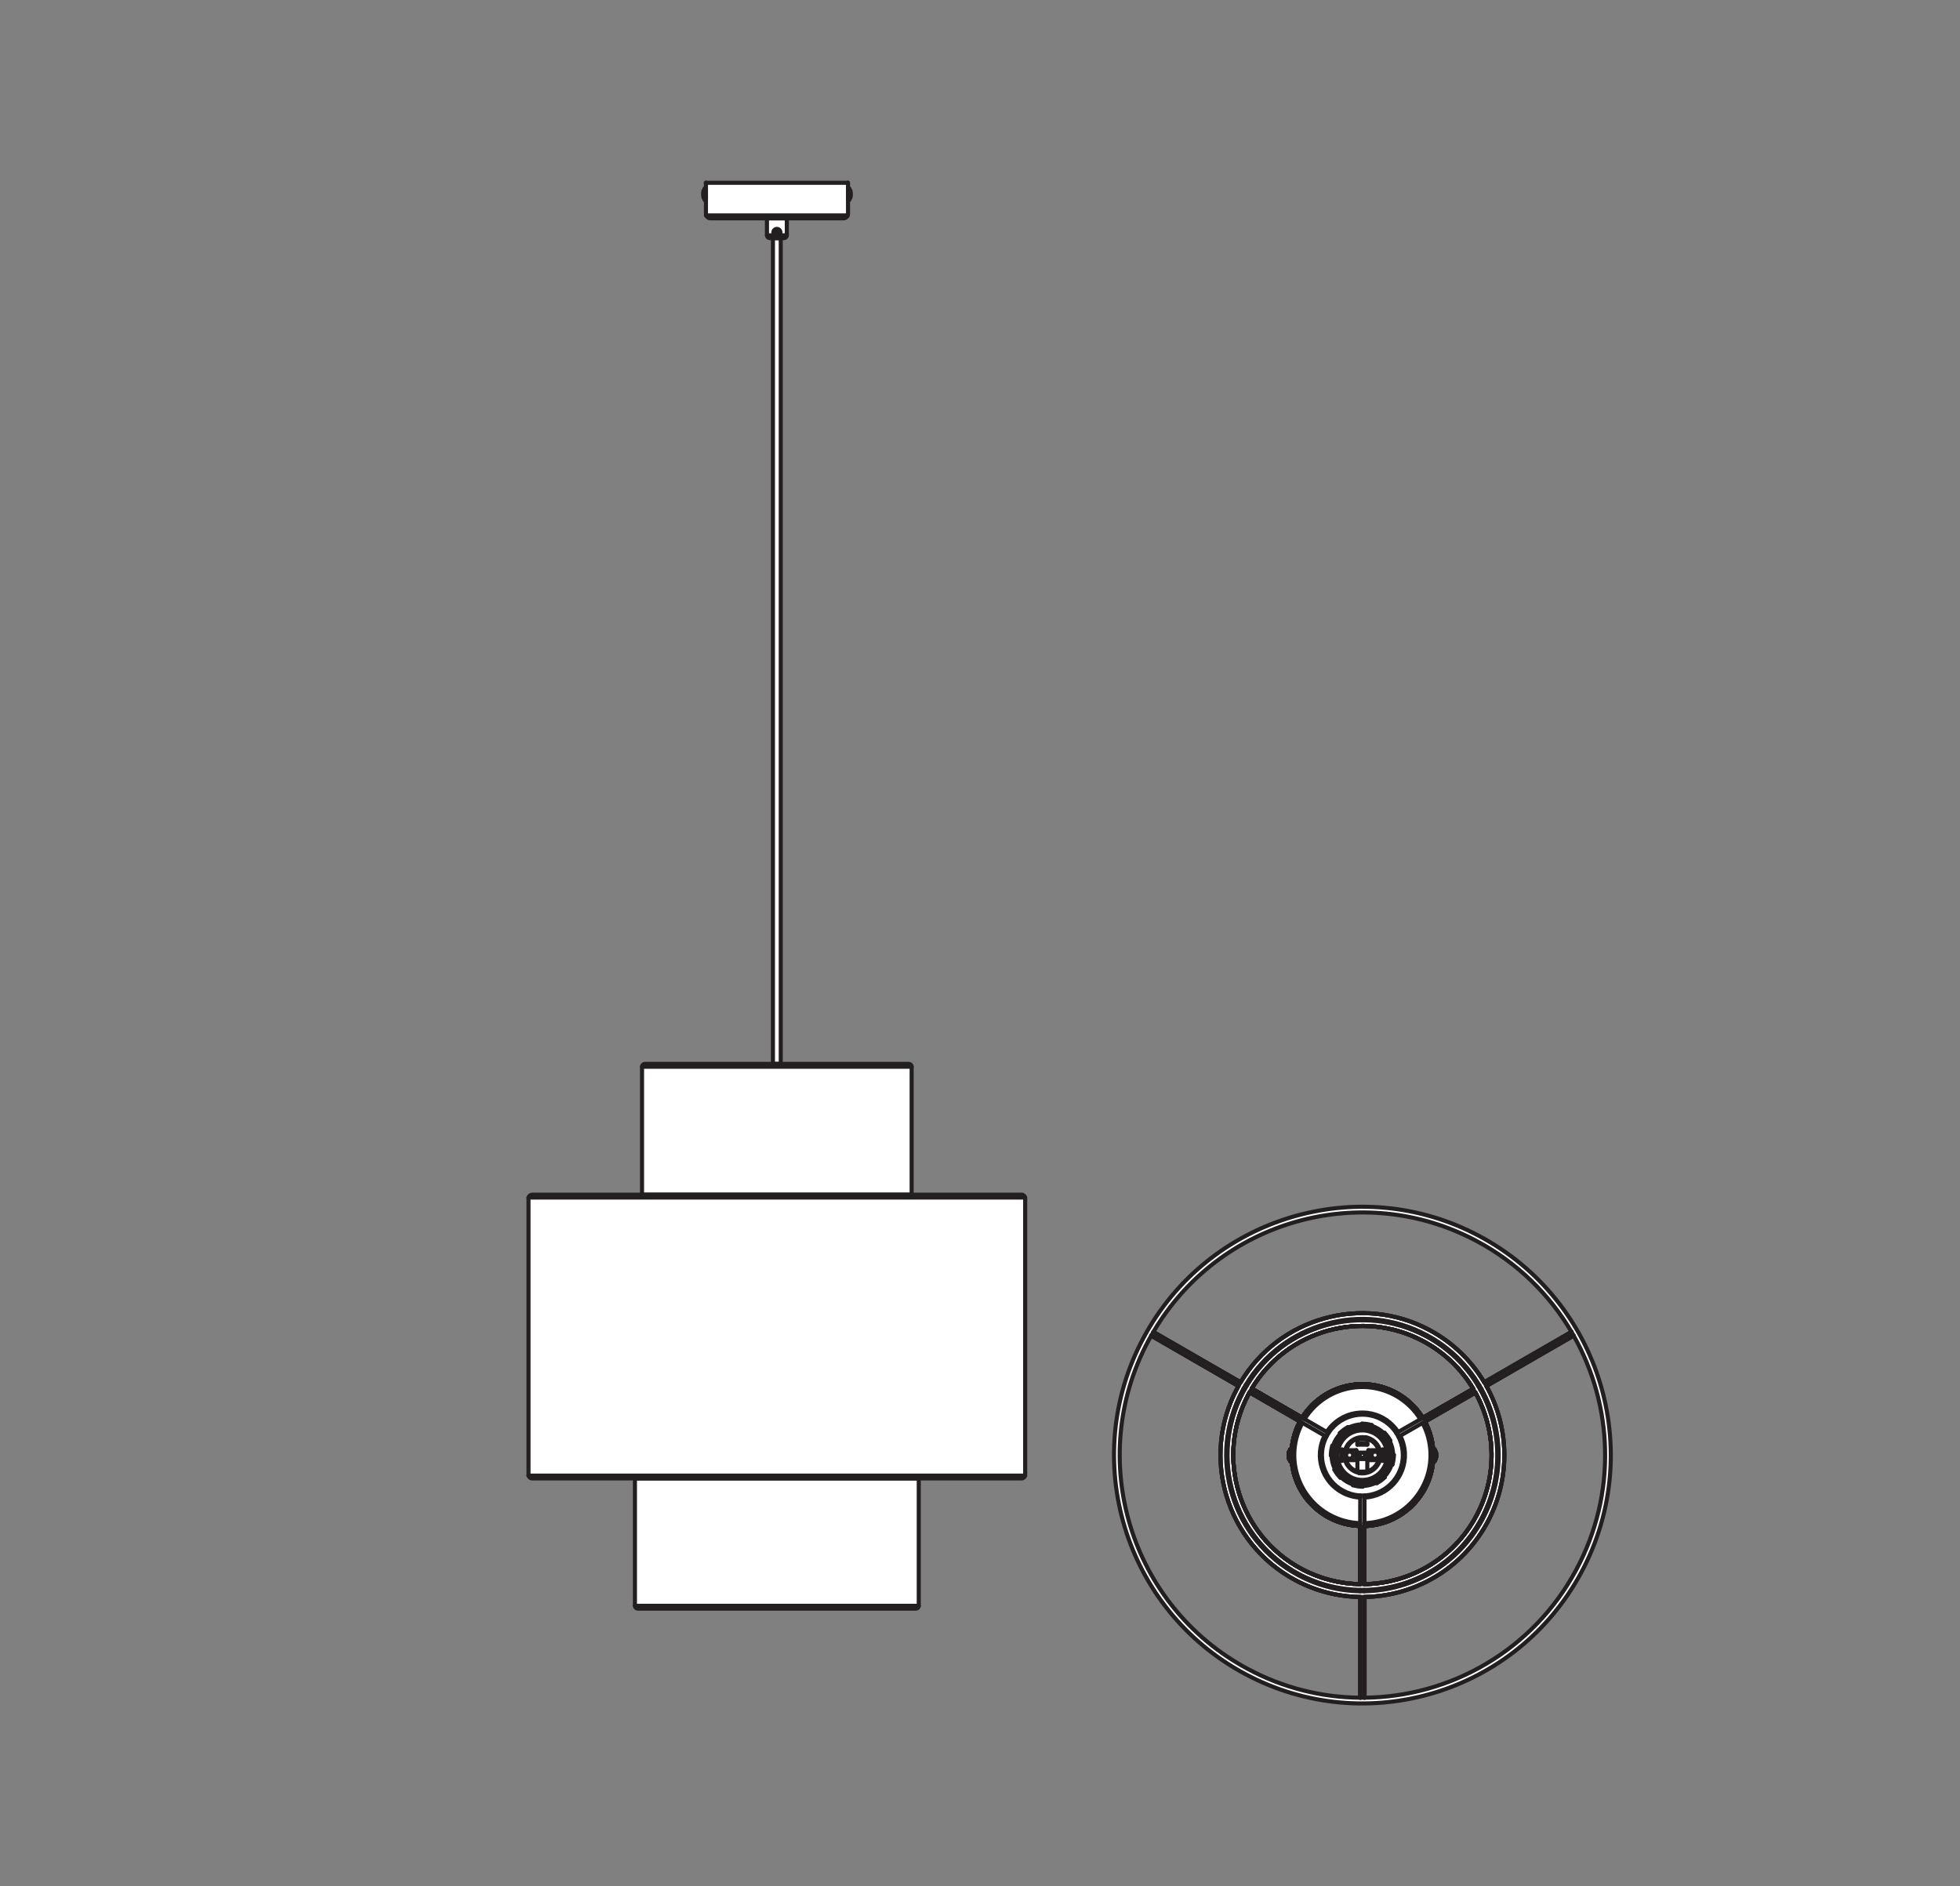 <?xml version="1.0" encoding="UTF-8" standalone="no"?>
<!-- Created with Inkscape (http://www.inkscape.org/) -->

<svg
   version="1.1"
   id="svg2"
   xml:space="preserve"
   width="453.543"
   height="436.536"
   viewBox="0 0 453.543 436.536"
   sodipodi:docname="PG_DAM_WORKFLOW-357315_DECOR_WRAP_CYLINDER_PENDANT_E27_k_01.pdf"
   xmlns:inkscape="http://www.inkscape.org/namespaces/inkscape"
   xmlns:sodipodi="http://sodipodi.sourceforge.net/DTD/sodipodi-0.dtd"
   xmlns="http://www.w3.org/2000/svg"
   xmlns:svg="http://www.w3.org/2000/svg"><rect x="0" y="0" width="453.543" height="436.536" fill="#808080" stroke="none"/><defs
     id="defs6"><clipPath
       clipPathUnits="userSpaceOnUse"
       id="clipPath16"><path
         d="M 0,327.402 H 340.157 V 0 H 0 Z"
         id="path14" /></clipPath></defs><sodipodi:namedview
     id="namedview4"
     pagecolor="#ffffff"
     bordercolor="#666666"
     borderopacity="1.0"
     inkscape:pageshadow="2"
     inkscape:pageopacity="0.0"
     inkscape:pagecheckerboard="0" /><g
     id="g8"
     inkscape:groupmode="layer"
     inkscape:label="PG_DAM_WORKFLOW-357315_DECOR_WRAP_CYLINDER_PENDANT_E27_k_01"
     transform="matrix(1.333,0,0,-1.333,0,436.536)"><g
       id="g10"><g
         id="g12"
         clip-path="url(#clipPath16)"><g
           id="g18"
           transform="translate(224.187,75.845)"><path
             d="m 0,0 v -2.069 h -0.181 c -0.037,0 -0.066,0.029 -0.066,0.066 v 0.174 c -0.087,0.029 -0.152,0.094 -0.174,0.181 -0.044,0.225 -0.051,0.233 -0.073,0.508 h 0.059 v 0.211 h -0.059 c 0.022,0.276 0.029,0.283 0.073,0.508 0.022,0.087 0.087,0.152 0.174,0.174 v 0.182 c 0,0.036 0.029,0.065 0.066,0.065 z"
             style="fill:#ffffff;fill-opacity:1;fill-rule:nonzero;stroke:none"
             id="path20" /></g><g
           id="g22"
           transform="translate(224.187,75.845)"><path
             d="m 0,0 v -2.069 h -0.181 c -0.037,0 -0.066,0.029 -0.066,0.066 v 0.174 c -0.087,0.029 -0.152,0.094 -0.174,0.181 -0.044,0.225 -0.051,0.233 -0.073,0.508 h 0.059 v 0.211 h -0.059 c 0.022,0.276 0.029,0.283 0.073,0.508 0.022,0.087 0.087,0.152 0.174,0.174 v 0.182 c 0,0.036 0.029,0.065 0.066,0.065 z"
             style="fill:none;stroke:#231f20;stroke-width:0.709;stroke-linecap:round;stroke-linejoin:round;stroke-miterlimit:3.864;stroke-dasharray:none;stroke-opacity:1"
             id="path24" /></g><g
           id="g26"
           transform="translate(249.256,74.916)"><path
             d="M 0,0 H 0.051 C 0.036,0.276 0.029,0.283 -0.014,0.508 -0.036,0.595 -0.102,0.661 -0.189,0.682 v 0.182 c 0,0.036 -0.029,0.065 -0.065,0.065 h -0.181 v -2.068 h 0.181 c 0.036,0 0.065,0.029 0.065,0.065 V -0.9 c 0.087,0.029 0.153,0.094 0.175,0.181 0.043,0.225 0.05,0.233 0.065,0.509 L 0,-0.21 Z M 0,0 H 0.051 C 0.036,0.276 0.029,0.283 -0.014,0.508 -0.036,0.595 -0.102,0.661 -0.189,0.682 v 0.182 c 0,0.036 -0.029,0.065 -0.065,0.065 h -0.181 v -2.068 h 0.181 c 0.036,0 0.065,0.029 0.065,0.065 V -0.9 c 0.087,0.029 0.153,0.094 0.175,0.181 0.043,0.225 0.05,0.233 0.065,0.509 L 0,-0.21 Z m -0.254,-1.139 c 0.036,0 0.065,0.029 0.065,0.065 V -0.9 c 0.087,0.029 0.153,0.094 0.175,0.181 0.043,0.225 0.05,0.233 0.065,0.509 L 0,-0.21 V 0 H 0.051 C 0.036,0.276 0.029,0.283 -0.014,0.508 -0.036,0.595 -0.102,0.661 -0.189,0.682 v 0.182 c 0,0.036 -0.029,0.065 -0.065,0.065 H -0.435 V -1.139 Z M 24.387,-19.945 C 16.861,-34.004 2.504,-42.053 -12.382,-42.191 v 17.492 c 8.659,0.138 16.976,4.834 21.353,13.006 4.101,7.672 3.731,16.549 -0.203,23.625 l 15.14,8.739 0.007,0.007 c 6.859,-12.135 7.542,-27.421 0.472,-40.623 m -57.019,-17.26 c -20.512,10.974 -28.235,36.501 -17.26,57.012 0.152,0.291 0.312,0.581 0.479,0.864 l 15.147,-8.746 c -0.065,-0.123 -0.137,-0.247 -0.203,-0.37 -6.423,-11.99 -1.901,-26.92 10.089,-33.344 3.593,-1.923 7.447,-2.86 11.257,-2.91 v -17.492 c -6.605,0.05 -13.289,1.654 -19.509,4.986 m 20.235,24.823 h 0.044 c 6.663,0.217 11.918,5.683 11.918,12.302 0,0.138 0,0.276 -0.008,0.414 -0.058,1.894 -0.559,3.752 -1.451,5.422 l 8.753,5.037 c 3.556,-6.431 3.876,-14.48 0.152,-21.441 -3.984,-7.439 -11.547,-11.707 -19.422,-11.83 z M -23.596,5.785 -23.611,5.741 c -0.987,-1.851 -1.459,-3.839 -1.459,-5.806 0,-4.399 2.359,-8.645 6.504,-10.866 1.676,-0.892 3.534,-1.386 5.429,-1.444 l -0.015,-10.103 c -3.447,0.058 -6.931,0.914 -10.176,2.649 -10.916,5.835 -15.031,19.423 -9.188,30.339 0.058,0.116 0.123,0.225 0.188,0.334 z m 21.302,0.646 c -3.585,5.777 -11.184,7.555 -16.962,3.963 -1.611,-1.002 -2.968,-2.359 -3.963,-3.971 l -8.746,5.059 c 6.112,10.183 19.213,13.885 29.788,8.217 3.723,-1.996 6.655,-4.885 8.666,-8.267 L -2.265,6.394 Z M 7.127,37.074 C 14.204,33.286 19.757,27.77 23.553,21.317 L 23.538,21.31 8.39,12.571 c -2.206,3.716 -5.429,6.895 -9.515,9.08 -11.649,6.242 -26.071,2.156 -32.77,-9.08 l -15.148,8.739 c 11.395,19.379 36.167,26.463 56.17,15.764 m 0.465,0.864 c -20.99,11.236 -47.12,3.332 -58.355,-17.666 -11.236,-20.991 -3.324,-47.112 17.666,-58.348 20.99,-11.236 47.12,-3.324 58.355,17.666 C 36.494,0.581 28.582,26.71 7.592,37.938 M 0,0 H 0.051 C 0.036,0.276 0.029,0.283 -0.014,0.508 -0.036,0.595 -0.102,0.661 -0.189,0.682 v 0.182 c 0,0.036 -0.029,0.065 -0.065,0.065 h -0.181 v -2.068 h 0.181 c 0.036,0 0.065,0.029 0.065,0.065 V -0.9 c 0.087,0.029 0.153,0.094 0.175,0.181 0.043,0.225 0.05,0.233 0.065,0.509 L 0,-0.21 Z M 0,0 H 0.051 C 0.036,0.276 0.029,0.283 -0.014,0.508 -0.036,0.595 -0.102,0.661 -0.189,0.682 v 0.182 c 0,0.036 -0.029,0.065 -0.065,0.065 h -0.181 v -2.068 h 0.181 c 0.036,0 0.065,0.029 0.065,0.065 V -0.9 c 0.087,0.029 0.153,0.094 0.175,0.181 0.043,0.225 0.05,0.233 0.065,0.509 L 0,-0.21 Z M 0,0 H 0.051 C 0.036,0.276 0.029,0.283 -0.014,0.508 -0.036,0.595 -0.102,0.661 -0.189,0.682 v 0.182 c 0,0.036 -0.029,0.065 -0.065,0.065 h -0.181 v -2.068 h 0.181 c 0.036,0 0.065,0.029 0.065,0.065 V -0.9 c 0.087,0.029 0.153,0.094 0.175,0.181 0.043,0.225 0.05,0.233 0.065,0.509 L 0,-0.21 Z M 0,0 H 0.051 C 0.036,0.276 0.029,0.283 -0.014,0.508 -0.036,0.595 -0.102,0.661 -0.189,0.682 v 0.182 c 0,0.036 -0.029,0.065 -0.065,0.065 h -0.181 v -2.068 h 0.181 c 0.036,0 0.065,0.029 0.065,0.065 V -0.9 c 0.087,0.029 0.153,0.094 0.175,0.181 0.043,0.225 0.05,0.233 0.065,0.509 L 0,-0.21 Z"
             style="fill:#ffffff;fill-opacity:1;fill-rule:nonzero;stroke:none"
             id="path28" /></g><g
           id="g30"
           transform="translate(249.256,74.916)"><path
             d="M 0,0 H 0.051 C 0.036,0.276 0.029,0.283 -0.014,0.508 -0.036,0.595 -0.102,0.661 -0.189,0.682 v 0.182 c 0,0.036 -0.029,0.065 -0.065,0.065 h -0.181 v -2.068 h 0.181 c 0.036,0 0.065,0.029 0.065,0.065 V -0.9 c 0.087,0.029 0.153,0.094 0.175,0.181 0.043,0.225 0.05,0.233 0.065,0.509 L 0,-0.21 Z M 0,0 H 0.051 C 0.036,0.276 0.029,0.283 -0.014,0.508 -0.036,0.595 -0.102,0.661 -0.189,0.682 v 0.182 c 0,0.036 -0.029,0.065 -0.065,0.065 h -0.181 v -2.068 h 0.181 c 0.036,0 0.065,0.029 0.065,0.065 V -0.9 c 0.087,0.029 0.153,0.094 0.175,0.181 0.043,0.225 0.05,0.233 0.065,0.509 L 0,-0.21 Z m -0.254,-1.139 c 0.036,0 0.065,0.029 0.065,0.065 V -0.9 c 0.087,0.029 0.153,0.094 0.175,0.181 0.043,0.225 0.05,0.233 0.065,0.509 L 0,-0.21 V 0 H 0.051 C 0.036,0.276 0.029,0.283 -0.014,0.508 -0.036,0.595 -0.102,0.661 -0.189,0.682 v 0.182 c 0,0.036 -0.029,0.065 -0.065,0.065 H -0.435 V -1.139 Z M 24.387,-19.945 C 16.861,-34.004 2.504,-42.053 -12.382,-42.191 v 17.492 c 8.659,0.138 16.976,4.834 21.353,13.006 4.101,7.672 3.731,16.549 -0.203,23.625 l 15.14,8.739 0.007,0.007 c 6.859,-12.135 7.542,-27.421 0.472,-40.623 z m -57.019,-17.26 c -20.512,10.974 -28.235,36.501 -17.26,57.012 0.152,0.291 0.312,0.581 0.479,0.864 l 15.147,-8.746 c -0.065,-0.123 -0.137,-0.247 -0.203,-0.37 -6.423,-11.99 -1.901,-26.92 10.089,-33.344 3.593,-1.923 7.447,-2.86 11.257,-2.91 v -17.492 c -6.605,0.05 -13.289,1.654 -19.509,4.986 z m 20.235,24.823 h 0.044 c 6.663,0.217 11.918,5.683 11.918,12.302 0,0.138 0,0.276 -0.008,0.414 -0.058,1.894 -0.559,3.752 -1.451,5.422 l 8.753,5.037 c 3.556,-6.431 3.876,-14.48 0.152,-21.441 -3.984,-7.439 -11.547,-11.707 -19.422,-11.83 z M -23.596,5.785 -23.611,5.741 c -0.987,-1.851 -1.459,-3.839 -1.459,-5.806 0,-4.399 2.359,-8.645 6.504,-10.866 1.676,-0.892 3.534,-1.386 5.429,-1.444 l -0.015,-10.103 c -3.447,0.058 -6.931,0.914 -10.176,2.649 -10.916,5.835 -15.031,19.423 -9.188,30.339 0.058,0.116 0.123,0.225 0.188,0.334 z m 21.302,0.646 c -3.585,5.777 -11.184,7.555 -16.962,3.963 -1.611,-1.002 -2.968,-2.359 -3.963,-3.971 l -8.746,5.059 c 6.112,10.183 19.213,13.885 29.788,8.217 3.723,-1.996 6.655,-4.885 8.666,-8.267 L -2.265,6.394 Z M 7.127,37.074 C 14.204,33.286 19.757,27.77 23.553,21.317 L 23.538,21.31 8.39,12.571 c -2.206,3.716 -5.429,6.895 -9.515,9.08 -11.649,6.242 -26.071,2.156 -32.77,-9.08 l -15.148,8.739 c 11.395,19.379 36.167,26.463 56.17,15.764 z m 0.465,0.864 c -20.99,11.236 -47.12,3.332 -58.355,-17.666 -11.236,-20.991 -3.324,-47.112 17.666,-58.348 20.99,-11.236 47.12,-3.324 58.355,17.666 C 36.494,0.581 28.582,26.71 7.592,37.938 Z M 0,0 H 0.051 C 0.036,0.276 0.029,0.283 -0.014,0.508 -0.036,0.595 -0.102,0.661 -0.189,0.682 v 0.182 c 0,0.036 -0.029,0.065 -0.065,0.065 h -0.181 v -2.068 h 0.181 c 0.036,0 0.065,0.029 0.065,0.065 V -0.9 c 0.087,0.029 0.153,0.094 0.175,0.181 0.043,0.225 0.05,0.233 0.065,0.509 L 0,-0.21 Z M 0,0 H 0.051 C 0.036,0.276 0.029,0.283 -0.014,0.508 -0.036,0.595 -0.102,0.661 -0.189,0.682 v 0.182 c 0,0.036 -0.029,0.065 -0.065,0.065 h -0.181 v -2.068 h 0.181 c 0.036,0 0.065,0.029 0.065,0.065 V -0.9 c 0.087,0.029 0.153,0.094 0.175,0.181 0.043,0.225 0.05,0.233 0.065,0.509 L 0,-0.21 Z M 0,0 H 0.051 C 0.036,0.276 0.029,0.283 -0.014,0.508 -0.036,0.595 -0.102,0.661 -0.189,0.682 v 0.182 c 0,0.036 -0.029,0.065 -0.065,0.065 h -0.181 v -2.068 h 0.181 c 0.036,0 0.065,0.029 0.065,0.065 V -0.9 c 0.087,0.029 0.153,0.094 0.175,0.181 0.043,0.225 0.05,0.233 0.065,0.509 L 0,-0.21 Z M 0,0 H 0.051 C 0.036,0.276 0.029,0.283 -0.014,0.508 -0.036,0.595 -0.102,0.661 -0.189,0.682 v 0.182 c 0,0.036 -0.029,0.065 -0.065,0.065 h -0.181 v -2.068 h 0.181 c 0.036,0 0.065,0.029 0.065,0.065 V -0.9 c 0.087,0.029 0.153,0.094 0.175,0.181 0.043,0.225 0.05,0.233 0.065,0.509 L 0,-0.21 Z"
             style="fill:none;stroke:#231f20;stroke-width:0.709;stroke-linecap:round;stroke-linejoin:round;stroke-miterlimit:3.864;stroke-dasharray:none;stroke-opacity:1"
             id="path32" /></g><g
           id="g34"
           transform="translate(224.187,75.845)"><path
             d="m 0,0 v -2.069 h -0.181 c -0.037,0 -0.066,0.029 -0.066,0.066 v 0.174 c -0.087,0.029 -0.152,0.094 -0.174,0.181 -0.044,0.225 -0.051,0.233 -0.073,0.508 h 0.059 v 0.211 h -0.059 c 0.022,0.276 0.029,0.283 0.073,0.508 0.022,0.087 0.087,0.152 0.174,0.174 v 0.182 c 0,0.036 0.029,0.065 0.066,0.065 z"
             style="fill:none;stroke:#231f20;stroke-width:0.709;stroke-linecap:round;stroke-linejoin:round;stroke-miterlimit:10;stroke-dasharray:none;stroke-opacity:1"
             id="path36" /></g><g
           id="g38"
           transform="translate(249.256,74.916)"><path
             d="M 0,0 H 0.051 C 0.036,0.276 0.029,0.283 -0.014,0.508 -0.036,0.595 -0.102,0.661 -0.189,0.682 v 0.182 c 0,0.036 -0.029,0.065 -0.065,0.065 h -0.181 v -2.068 h 0.181 c 0.036,0 0.065,0.029 0.065,0.065 V -0.9 c 0.087,0.029 0.153,0.094 0.175,0.181 0.043,0.225 0.05,0.233 0.065,0.509 L 0,-0.21 Z M 0,0 H 0.051 C 0.036,0.276 0.029,0.283 -0.014,0.508 -0.036,0.595 -0.102,0.661 -0.189,0.682 v 0.182 c 0,0.036 -0.029,0.065 -0.065,0.065 h -0.181 v -2.068 h 0.181 c 0.036,0 0.065,0.029 0.065,0.065 V -0.9 c 0.087,0.029 0.153,0.094 0.175,0.181 0.043,0.225 0.05,0.233 0.065,0.509 L 0,-0.21 Z m -0.254,-1.139 c 0.036,0 0.065,0.029 0.065,0.065 V -0.9 c 0.087,0.029 0.153,0.094 0.175,0.181 0.043,0.225 0.05,0.233 0.065,0.509 L 0,-0.21 V 0 H 0.051 C 0.036,0.276 0.029,0.283 -0.014,0.508 -0.036,0.595 -0.102,0.661 -0.189,0.682 v 0.182 c 0,0.036 -0.029,0.065 -0.065,0.065 h -0.181 v -2.068 z m -23.342,6.924 -0.015,-0.044 c -0.987,-1.851 -1.459,-3.839 -1.459,-5.806 0,-4.399 2.359,-8.645 6.504,-10.866 1.676,-0.892 3.534,-1.386 5.429,-1.444 l -0.015,-10.103 c -3.447,0.058 -6.931,0.914 -10.176,2.649 -10.916,5.835 -15.031,19.423 -9.188,30.339 0.058,0.116 0.123,0.225 0.188,0.334 z m 21.302,0.646 c -3.585,5.777 -11.184,7.555 -16.962,3.963 -1.611,-1.002 -2.968,-2.359 -3.963,-3.971 l -8.746,5.059 c 6.112,10.183 19.213,13.885 29.788,8.217 3.723,-1.996 6.655,-4.885 8.666,-8.267 L -2.265,6.394 Z m -10.117,-28.909 0.014,10.096 h 0.044 c 6.663,0.217 11.918,5.683 11.918,12.302 0,0.138 0,0.276 -0.008,0.414 -0.058,1.894 -0.559,3.752 -1.451,5.422 l 8.753,5.037 c 3.556,-6.431 3.876,-14.48 0.152,-21.441 -3.984,-7.439 -11.547,-11.707 -19.422,-11.83 z m 21.179,34.41 c -0.124,0.218 -0.247,0.429 -0.378,0.639 -2.206,3.716 -5.429,6.895 -9.515,9.08 -11.649,6.242 -26.071,2.156 -32.77,-9.08 -0.124,-0.21 -0.247,-0.428 -0.371,-0.646 -0.065,-0.123 -0.137,-0.247 -0.203,-0.37 -6.423,-11.99 -1.901,-26.92 10.089,-33.344 3.593,-1.923 7.447,-2.86 11.257,-2.91 0.247,-0.008 0.494,-0.008 0.741,0 8.659,0.138 16.976,4.834 21.353,13.006 4.101,7.672 3.731,16.549 -0.203,23.625 z M 0,0 H 0.051 C 0.036,0.276 0.029,0.283 -0.014,0.508 -0.036,0.595 -0.102,0.661 -0.189,0.682 v 0.182 c 0,0.036 -0.029,0.065 -0.065,0.065 h -0.181 v -2.068 h 0.181 c 0.036,0 0.065,0.029 0.065,0.065 V -0.9 c 0.087,0.029 0.153,0.094 0.175,0.181 0.043,0.225 0.05,0.233 0.065,0.509 L 0,-0.21 Z M 0,0 H 0.051 C 0.036,0.276 0.029,0.283 -0.014,0.508 -0.036,0.595 -0.102,0.661 -0.189,0.682 v 0.182 c 0,0.036 -0.029,0.065 -0.065,0.065 h -0.181 v -2.068 h 0.181 c 0.036,0 0.065,0.029 0.065,0.065 V -0.9 c 0.087,0.029 0.153,0.094 0.175,0.181 0.043,0.225 0.05,0.233 0.065,0.509 L 0,-0.21 Z M 0,0 H 0.051 C 0.036,0.276 0.029,0.283 -0.014,0.508 -0.036,0.595 -0.102,0.661 -0.189,0.682 v 0.182 c 0,0.036 -0.029,0.065 -0.065,0.065 h -0.181 v -2.068 h 0.181 c 0.036,0 0.065,0.029 0.065,0.065 V -0.9 c 0.087,0.029 0.153,0.094 0.175,0.181 0.043,0.225 0.05,0.233 0.065,0.509 L 0,-0.21 Z M 0,0 H 0.051 C 0.036,0.276 0.029,0.283 -0.014,0.508 -0.036,0.595 -0.102,0.661 -0.189,0.682 v 0.182 c 0,0.036 -0.029,0.065 -0.065,0.065 h -0.181 v -2.068 h 0.181 c 0.036,0 0.065,0.029 0.065,0.065 V -0.9 c 0.087,0.029 0.153,0.094 0.175,0.181 0.043,0.225 0.05,0.233 0.065,0.509 L 0,-0.21 Z"
             style="fill:none;stroke:#231f20;stroke-width:0.709;stroke-linecap:round;stroke-linejoin:round;stroke-miterlimit:10;stroke-dasharray:none;stroke-opacity:1"
             id="path40" /></g><g
           id="g42"
           transform="translate(224.187,75.845)"><path
             d="m 0,0 v -2.069 h -0.181 c -0.037,0 -0.066,0.029 -0.066,0.066 v 0.174 c -0.087,0.029 -0.152,0.094 -0.174,0.181 -0.044,0.225 -0.051,0.233 -0.073,0.508 h 0.059 v 0.211 h -0.059 c 0.022,0.276 0.029,0.283 0.073,0.508 0.022,0.087 0.087,0.152 0.174,0.174 v 0.182 c 0,0.036 0.029,0.065 0.066,0.065 z"
             style="fill:none;stroke:#231f20;stroke-width:0.709;stroke-linecap:round;stroke-linejoin:round;stroke-miterlimit:10;stroke-dasharray:none;stroke-opacity:1"
             id="path44" /></g><g
           id="g46"
           transform="translate(249.256,74.916)"><path
             d="M 0,0 H 0.051 C 0.036,0.276 0.029,0.283 -0.014,0.508 -0.036,0.595 -0.102,0.661 -0.189,0.682 v 0.182 c 0,0.036 -0.029,0.065 -0.065,0.065 h -0.181 v -2.068 h 0.181 c 0.036,0 0.065,0.029 0.065,0.065 V -0.9 c 0.087,0.029 0.153,0.094 0.175,0.181 0.043,0.225 0.05,0.233 0.065,0.509 L 0,-0.21 Z M 0,0 H 0.051 C 0.036,0.276 0.029,0.283 -0.014,0.508 -0.036,0.595 -0.102,0.661 -0.189,0.682 v 0.182 c 0,0.036 -0.029,0.065 -0.065,0.065 h -0.181 v -2.068 h 0.181 c 0.036,0 0.065,0.029 0.065,0.065 V -0.9 c 0.087,0.029 0.153,0.094 0.175,0.181 0.043,0.225 0.05,0.233 0.065,0.509 L 0,-0.21 Z m -0.254,-1.139 c 0.036,0 0.065,0.029 0.065,0.065 V -0.9 c 0.087,0.029 0.153,0.094 0.175,0.181 0.043,0.225 0.05,0.233 0.065,0.509 L 0,-0.21 V 0 H 0.051 C 0.036,0.276 0.029,0.283 -0.014,0.508 -0.036,0.595 -0.102,0.661 -0.189,0.682 v 0.182 c 0,0.036 -0.029,0.065 -0.065,0.065 h -0.181 v -2.068 z m 7.265,-9.509 c -3.984,-7.439 -11.547,-11.707 -19.422,-11.83 l 0.014,10.096 h 0.044 c 6.663,0.217 11.918,5.683 11.918,12.302 0,0.138 0,0.276 -0.008,0.414 -0.058,1.894 -0.559,3.752 -1.451,5.422 l 8.753,5.037 c 3.556,-6.431 3.876,-14.48 0.152,-21.441 z m -30.339,-9.181 c -10.916,5.835 -15.031,19.423 -9.188,30.339 0.058,0.116 0.123,0.225 0.188,0.334 l 8.732,-5.059 -0.015,-0.044 c -0.987,-1.851 -1.459,-3.839 -1.459,-5.806 0,-4.399 2.359,-8.645 6.504,-10.866 1.676,-0.892 3.534,-1.386 5.429,-1.444 l -0.015,-10.103 c -3.447,0.058 -6.931,0.914 -10.176,2.649 z M -2.177,19.699 C 1.546,17.703 4.478,14.814 6.489,11.432 L -2.265,6.394 -2.294,6.431 c -3.585,5.777 -11.184,7.555 -16.962,3.963 -1.611,-1.002 -2.968,-2.359 -3.963,-3.971 l -8.746,5.059 c 6.112,10.183 19.213,13.885 29.788,8.217 z m 9.885,-8.413 c -0.116,0.218 -0.239,0.429 -0.363,0.639 -2.105,3.535 -5.168,6.554 -9.051,8.637 -11.054,5.923 -24.735,2.054 -31.108,-8.586 -0.131,-0.211 -0.254,-0.421 -0.37,-0.639 -0.073,-0.123 -0.138,-0.239 -0.203,-0.363 -6.097,-11.395 -1.8,-25.577 9.595,-31.674 3.389,-1.815 7.033,-2.707 10.64,-2.765 0.247,-0.008 0.494,-0.008 0.741,0 8.223,0.123 16.134,4.579 20.293,12.353 3.891,7.272 3.55,15.685 -0.174,22.398 z M 0,0 H 0.051 C 0.036,0.276 0.029,0.283 -0.014,0.508 -0.036,0.595 -0.102,0.661 -0.189,0.682 v 0.182 c 0,0.036 -0.029,0.065 -0.065,0.065 h -0.181 v -2.068 h 0.181 c 0.036,0 0.065,0.029 0.065,0.065 V -0.9 c 0.087,0.029 0.153,0.094 0.175,0.181 0.043,0.225 0.05,0.233 0.065,0.509 L 0,-0.21 Z M 0,0 H 0.051 C 0.036,0.276 0.029,0.283 -0.014,0.508 -0.036,0.595 -0.102,0.661 -0.189,0.682 v 0.182 c 0,0.036 -0.029,0.065 -0.065,0.065 h -0.181 v -2.068 h 0.181 c 0.036,0 0.065,0.029 0.065,0.065 V -0.9 c 0.087,0.029 0.153,0.094 0.175,0.181 0.043,0.225 0.05,0.233 0.065,0.509 L 0,-0.21 Z M 0,0 H 0.051 C 0.036,0.276 0.029,0.283 -0.014,0.508 -0.036,0.595 -0.102,0.661 -0.189,0.682 v 0.182 c 0,0.036 -0.029,0.065 -0.065,0.065 h -0.181 v -2.068 h 0.181 c 0.036,0 0.065,0.029 0.065,0.065 V -0.9 c 0.087,0.029 0.153,0.094 0.175,0.181 0.043,0.225 0.05,0.233 0.065,0.509 L 0,-0.21 Z M 0,0 H 0.051 C 0.036,0.276 0.029,0.283 -0.014,0.508 -0.036,0.595 -0.102,0.661 -0.189,0.682 v 0.182 c 0,0.036 -0.029,0.065 -0.065,0.065 h -0.181 v -2.068 h 0.181 c 0.036,0 0.065,0.029 0.065,0.065 V -0.9 c 0.087,0.029 0.153,0.094 0.175,0.181 0.043,0.225 0.05,0.233 0.065,0.509 L 0,-0.21 Z"
             style="fill:none;stroke:#231f20;stroke-width:0.709;stroke-linecap:round;stroke-linejoin:round;stroke-miterlimit:10;stroke-dasharray:none;stroke-opacity:1"
             id="path48" /></g><g
           id="g50"
           transform="translate(225.66,80.7)"><path
             d="m 0,0 -0.015,-0.044 c -0.987,-1.85 -1.458,-3.839 -1.458,-5.806 0,-4.398 2.358,-8.644 6.503,-10.865 1.676,-0.893 3.535,-1.387 5.429,-1.445"
             style="fill:none;stroke:#231f20;stroke-width:0.709;stroke-linecap:round;stroke-linejoin:round;stroke-miterlimit:10;stroke-dasharray:none;stroke-opacity:1"
             id="path52" /></g><g
           id="g54"
           transform="translate(236.859,62.533)"><path
             d="m 0,0 h 0.044 c 6.662,0.218 11.917,5.683 11.917,12.303 0,0.137 0,0.275 -0.007,0.413 -0.058,1.895 -0.559,3.753 -1.452,5.422"
             style="fill:none;stroke:#231f20;stroke-width:0.709;stroke-linecap:round;stroke-linejoin:round;stroke-miterlimit:10;stroke-dasharray:none;stroke-opacity:1"
             id="path56" /></g><g
           id="g58"
           transform="translate(226.037,81.339)"><path
             d="M 0,0 C 0.994,1.611 2.352,2.969 3.963,3.97 9.74,7.563 17.34,5.785 20.925,0.007 l 0.029,-0.036"
             style="fill:none;stroke:#231f20;stroke-width:0.709;stroke-linecap:round;stroke-linejoin:round;stroke-miterlimit:10;stroke-dasharray:none;stroke-opacity:1"
             id="path60" /></g><g
           id="g62"
           transform="translate(236.118,63.03)"><path
             d="m 0,0 c -1.807,0.058 -3.58,0.532 -5.177,1.383 -5.762,3.074 -7.943,10.236 -4.869,15.998 l 0.023,0.039"
             style="fill:none;stroke:#231f20;stroke-width:0.709;stroke-linecap:round;stroke-linejoin:round;stroke-miterlimit:10;stroke-dasharray:none;stroke-opacity:1"
             id="path64" /></g><g
           id="g66"
           transform="translate(246.932,80.424)"><path
             d="m 0,0 c 0.853,-1.596 1.329,-3.368 1.389,-5.177 0.221,-6.527 -4.89,-11.997 -11.419,-12.216 h -0.044"
             style="fill:none;stroke:#231f20;stroke-width:0.709;stroke-linecap:round;stroke-linejoin:round;stroke-miterlimit:10;stroke-dasharray:none;stroke-opacity:1"
             id="path68" /></g><g
           id="g70"
           transform="translate(226.463,81.09)"><path
             d="M 0,0 C 0.956,1.538 2.251,2.836 3.786,3.793 9.331,7.246 16.624,5.553 20.078,0.01 l 0.023,-0.035"
             style="fill:none;stroke:#231f20;stroke-width:0.709;stroke-linecap:round;stroke-linejoin:round;stroke-miterlimit:10;stroke-dasharray:none;stroke-opacity:1"
             id="path72" /></g><g
           id="g74"
           transform="translate(257.647,87.487)"><path
             d="m 0,0 15.148,8.739 0.014,0.007"
             style="fill:none;stroke:#231f20;stroke-width:0.709;stroke-linecap:round;stroke-linejoin:round;stroke-miterlimit:10;stroke-dasharray:none;stroke-opacity:1"
             id="path76" /></g><g
           id="g78"
           transform="translate(273.172,95.594)"><path
             d="m 0,0 -0.007,-0.007 -15.141,-8.739 -0.007,-0.007"
             style="fill:none;stroke:#231f20;stroke-width:0.709;stroke-linecap:round;stroke-linejoin:round;stroke-miterlimit:10;stroke-dasharray:none;stroke-opacity:1"
             id="path80" /></g><g
           id="g82"
           transform="translate(255.745,86.347)"><path
             d="m 0,0 -8.753,-5.037 -0.429,-0.247 -3.846,-2.206 -0.327,-0.189"
             style="fill:none;stroke:#231f20;stroke-width:0.709;stroke-linecap:round;stroke-linejoin:round;stroke-miterlimit:10;stroke-dasharray:none;stroke-opacity:1"
             id="path84" /></g><g
           id="g86"
           transform="translate(256.599,86.839)"><path
             d="M 0,0 0.214,0.124"
             style="fill:none;stroke:#231f20;stroke-width:0.709;stroke-linecap:round;stroke-linejoin:round;stroke-miterlimit:10;stroke-dasharray:none;stroke-opacity:1"
             id="path88" /></g><g
           id="g90"
           transform="translate(256.115,85.709)"><path
             d="m 0,0 -8.753,-5.037 -0.429,-0.247 -3.846,-2.214 v -0.007 l -0.32,-0.181"
             style="fill:none;stroke:#231f20;stroke-width:0.709;stroke-linecap:round;stroke-linejoin:round;stroke-miterlimit:10;stroke-dasharray:none;stroke-opacity:1"
             id="path92" /></g><g
           id="g94"
           transform="translate(256.967,86.2)"><path
             d="M 0,0 0.213,0.123"
             style="fill:none;stroke:#231f20;stroke-width:0.709;stroke-linecap:round;stroke-linejoin:round;stroke-miterlimit:10;stroke-dasharray:none;stroke-opacity:1"
             id="path96" /></g><g
           id="g98"
           transform="translate(214.991,86.841)"><path
             d="M 0,0 -15.148,8.746"
             style="fill:none;stroke:#231f20;stroke-width:0.709;stroke-linecap:round;stroke-linejoin:round;stroke-miterlimit:10;stroke-dasharray:none;stroke-opacity:1"
             id="path100" /></g><g
           id="g102"
           transform="translate(215.361,87.487)"><path
             d="M 0,0 -15.148,8.739"
             style="fill:none;stroke:#231f20;stroke-width:0.709;stroke-linecap:round;stroke-linejoin:round;stroke-miterlimit:10;stroke-dasharray:none;stroke-opacity:1"
             id="path104" /></g><g
           id="g106"
           transform="translate(216.921,85.759)"><path
             d="m 0,0 h 0.007 l 8.732,-5.059 0.435,-0.254 4.159,-2.402"
             style="fill:none;stroke:#231f20;stroke-width:0.709;stroke-linecap:round;stroke-linejoin:round;stroke-miterlimit:10;stroke-dasharray:none;stroke-opacity:1"
             id="path108" /></g><g
           id="g110"
           transform="translate(216.072,86.254)"><path
             d="M 0,0 -0.213,0.124"
             style="fill:none;stroke:#231f20;stroke-width:0.709;stroke-linecap:round;stroke-linejoin:round;stroke-miterlimit:10;stroke-dasharray:none;stroke-opacity:1"
             id="path112" /></g><g
           id="g114"
           transform="translate(217.291,86.398)"><path
             d="m 0,0 8.746,-5.059 0.428,-0.247 3.84,-2.221 0.319,-0.188"
             style="fill:none;stroke:#231f20;stroke-width:0.709;stroke-linecap:round;stroke-linejoin:round;stroke-miterlimit:10;stroke-dasharray:none;stroke-opacity:1"
             id="path116" /></g><g
           id="g118"
           transform="translate(216.442,86.893)"><path
             d="M 0,0 -0.213,0.125"
             style="fill:none;stroke:#231f20;stroke-width:0.709;stroke-linecap:round;stroke-linejoin:round;stroke-miterlimit:10;stroke-dasharray:none;stroke-opacity:1"
             id="path120" /></g><g
           id="g122"
           transform="translate(236.133,32.724)"><path
             d="M 0,0 V 17.492"
             style="fill:none;stroke:#231f20;stroke-width:0.709;stroke-linecap:round;stroke-linejoin:round;stroke-miterlimit:10;stroke-dasharray:none;stroke-opacity:1"
             id="path124" /></g><g
           id="g126"
           transform="translate(236.874,32.724)"><path
             d="M 0,0 V 17.492"
             style="fill:none;stroke:#231f20;stroke-width:0.709;stroke-linecap:round;stroke-linejoin:round;stroke-miterlimit:10;stroke-dasharray:none;stroke-opacity:1"
             id="path128" /></g><g
           id="g130"
           transform="translate(236.105,52.437)"><path
             d="m 0,0 0.015,10.103 v 0.487 l 0.007,4.442 v 0.37"
             style="fill:none;stroke:#231f20;stroke-width:0.709;stroke-linecap:round;stroke-linejoin:round;stroke-miterlimit:10;stroke-dasharray:none;stroke-opacity:1"
             id="path132" /></g><g
           id="g134"
           transform="translate(236.103,51.451)"><path
             d="M 0,0 -0.001,-0.247"
             style="fill:none;stroke:#231f20;stroke-width:0.709;stroke-linecap:round;stroke-linejoin:round;stroke-miterlimit:10;stroke-dasharray:none;stroke-opacity:1"
             id="path136" /></g><g
           id="g138"
           transform="translate(236.845,52.437)"><path
             d="m 0,0 0.015,10.096 v 0.494 l 0.007,4.442 v 0.37"
             style="fill:none;stroke:#231f20;stroke-width:0.709;stroke-linecap:round;stroke-linejoin:round;stroke-miterlimit:10;stroke-dasharray:none;stroke-opacity:1"
             id="path140" /></g><g
           id="g142"
           transform="translate(236.842,51.449)"><path
             d="M 0,0 V -0.247"
             style="fill:none;stroke:#231f20;stroke-width:0.709;stroke-linecap:round;stroke-linejoin:round;stroke-miterlimit:10;stroke-dasharray:none;stroke-opacity:1"
             id="path144" /></g><g
           id="g146"
           transform="translate(224.187,75.845)"><path
             d="m 0,0 v -2.069 h -0.181 c -0.037,0 -0.066,0.029 -0.066,0.066 v 0.174 c -0.087,0.029 -0.152,0.094 -0.174,0.181 -0.044,0.225 -0.051,0.233 -0.073,0.508 h 0.059 v 0.211 h -0.059 c 0.022,0.276 0.029,0.283 0.073,0.508 0.022,0.087 0.087,0.152 0.174,0.174 v 0.182 c 0,0.036 0.029,0.065 0.066,0.065 z"
             style="fill:none;stroke:#231f20;stroke-width:0.709;stroke-linecap:round;stroke-linejoin:round;stroke-miterlimit:10;stroke-dasharray:none;stroke-opacity:1"
             id="path148" /></g><g
           id="g150"
           transform="translate(249.256,74.916)"><path
             d="M 0,0 H 0.051 C 0.036,0.276 0.029,0.283 -0.014,0.508 -0.036,0.595 -0.102,0.661 -0.189,0.682 v 0.182 c 0,0.036 -0.029,0.065 -0.065,0.065 h -0.181 v -2.068 h 0.181 c 0.036,0 0.065,0.029 0.065,0.065 V -0.9 c 0.087,0.029 0.153,0.094 0.175,0.181 0.043,0.225 0.05,0.233 0.065,0.509 L 0,-0.21 Z M 0,0 H 0.051 C 0.036,0.276 0.029,0.283 -0.014,0.508 -0.036,0.595 -0.102,0.661 -0.189,0.682 v 0.182 c 0,0.036 -0.029,0.065 -0.065,0.065 h -0.181 v -2.068 h 0.181 c 0.036,0 0.065,0.029 0.065,0.065 V -0.9 c 0.087,0.029 0.153,0.094 0.175,0.181 0.043,0.225 0.05,0.233 0.065,0.509 L 0,-0.21 Z m -0.254,-1.139 c 0.036,0 0.065,0.029 0.065,0.065 V -0.9 c 0.087,0.029 0.153,0.094 0.175,0.181 0.043,0.225 0.05,0.233 0.065,0.509 L 0,-0.21 V 0 H 0.051 C 0.036,0.276 0.029,0.283 -0.014,0.508 -0.036,0.595 -0.102,0.661 -0.189,0.682 v 0.182 c 0,0.036 -0.029,0.065 -0.065,0.065 h -0.181 v -2.068 z m -12.157,-21.339 0.014,10.096 h 0.044 c 6.663,0.217 11.918,5.683 11.918,12.302 0,0.138 0,0.276 -0.008,0.414 -0.058,1.894 -0.559,3.752 -1.451,5.422 l 8.753,5.037 c 3.556,-6.431 3.876,-14.48 0.152,-21.441 -3.984,-7.439 -11.547,-11.707 -19.422,-11.83 z M -23.596,5.785 -23.611,5.741 c -0.987,-1.851 -1.459,-3.839 -1.459,-5.806 0,-4.399 2.359,-8.645 6.504,-10.866 1.676,-0.892 3.534,-1.386 5.429,-1.444 l -0.015,-10.103 c -3.447,0.058 -6.931,0.914 -10.176,2.649 -10.916,5.835 -15.031,19.423 -9.188,30.339 0.058,0.116 0.123,0.225 0.188,0.334 z m 21.302,0.646 c -3.585,5.777 -11.184,7.555 -16.962,3.963 -1.611,-1.002 -2.968,-2.359 -3.963,-3.971 l -8.746,5.059 c 6.112,10.183 19.213,13.885 29.788,8.217 3.723,-1.996 6.655,-4.885 8.666,-8.267 L -2.265,6.394 Z m 26.209,14.247 c -0.123,0.218 -0.246,0.429 -0.362,0.639 L 23.538,21.31 8.39,12.571 c -2.206,3.716 -5.429,6.895 -9.515,9.08 -11.649,6.242 -26.071,2.156 -32.77,-9.08 l -15.148,8.739 c -0.131,-0.211 -0.254,-0.421 -0.37,-0.639 l 15.147,-8.746 c -0.065,-0.123 -0.137,-0.247 -0.203,-0.37 -6.423,-11.99 -1.901,-26.92 10.089,-33.344 3.593,-1.923 7.447,-2.86 11.257,-2.91 v -17.492 c 0.247,-0.008 0.494,-0.008 0.741,0 v 17.492 c 8.659,0.138 16.976,4.834 21.353,13.006 4.101,7.672 3.731,16.549 -0.203,23.625 l 15.14,8.739 z M 0,0 H 0.051 C 0.036,0.276 0.029,0.283 -0.014,0.508 -0.036,0.595 -0.102,0.661 -0.189,0.682 v 0.182 c 0,0.036 -0.029,0.065 -0.065,0.065 h -0.181 v -2.068 h 0.181 c 0.036,0 0.065,0.029 0.065,0.065 V -0.9 c 0.087,0.029 0.153,0.094 0.175,0.181 0.043,0.225 0.05,0.233 0.065,0.509 L 0,-0.21 Z M 0,0 H 0.051 C 0.036,0.276 0.029,0.283 -0.014,0.508 -0.036,0.595 -0.102,0.661 -0.189,0.682 v 0.182 c 0,0.036 -0.029,0.065 -0.065,0.065 h -0.181 v -2.068 h 0.181 c 0.036,0 0.065,0.029 0.065,0.065 V -0.9 c 0.087,0.029 0.153,0.094 0.175,0.181 0.043,0.225 0.05,0.233 0.065,0.509 L 0,-0.21 Z M 0,0 H 0.051 C 0.036,0.276 0.029,0.283 -0.014,0.508 -0.036,0.595 -0.102,0.661 -0.189,0.682 v 0.182 c 0,0.036 -0.029,0.065 -0.065,0.065 h -0.181 v -2.068 h 0.181 c 0.036,0 0.065,0.029 0.065,0.065 V -0.9 c 0.087,0.029 0.153,0.094 0.175,0.181 0.043,0.225 0.05,0.233 0.065,0.509 L 0,-0.21 Z M 0,0 H 0.051 C 0.036,0.276 0.029,0.283 -0.014,0.508 -0.036,0.595 -0.102,0.661 -0.189,0.682 v 0.182 c 0,0.036 -0.029,0.065 -0.065,0.065 h -0.181 v -2.068 h 0.181 c 0.036,0 0.065,0.029 0.065,0.065 V -0.9 c 0.087,0.029 0.153,0.094 0.175,0.181 0.043,0.225 0.05,0.233 0.065,0.509 L 0,-0.21 Z"
             style="fill:none;stroke:#231f20;stroke-width:0.709;stroke-linecap:round;stroke-linejoin:round;stroke-miterlimit:10;stroke-dasharray:none;stroke-opacity:1"
             id="path152" /></g><g
           id="g154"
           transform="translate(224.187,75.845)"><path
             d="m 0,0 v -2.069 h -0.181 c -0.037,0 -0.066,0.029 -0.066,0.066 v 0.174 c -0.087,0.029 -0.152,0.094 -0.174,0.181 -0.044,0.225 -0.051,0.233 -0.073,0.508 h 0.059 v 0.211 h -0.059 c 0.022,0.276 0.029,0.283 0.073,0.508 0.022,0.087 0.087,0.152 0.174,0.174 v 0.182 c 0,0.036 0.029,0.065 0.066,0.065 z"
             style="fill:none;stroke:#231f20;stroke-width:0.709;stroke-linecap:round;stroke-linejoin:round;stroke-miterlimit:10;stroke-dasharray:none;stroke-opacity:1"
             id="path156" /></g><g
           id="g158"
           transform="translate(249.256,74.916)"><path
             d="M 0,0 H 0.051 C 0.036,0.276 0.029,0.283 -0.014,0.508 -0.036,0.595 -0.102,0.661 -0.189,0.682 v 0.182 c 0,0.036 -0.029,0.065 -0.065,0.065 h -0.181 v -2.068 h 0.181 c 0.036,0 0.065,0.029 0.065,0.065 V -0.9 c 0.087,0.029 0.153,0.094 0.175,0.181 0.043,0.225 0.05,0.233 0.065,0.509 L 0,-0.21 Z M 0,0 H 0.051 C 0.036,0.276 0.029,0.283 -0.014,0.508 -0.036,0.595 -0.102,0.661 -0.189,0.682 v 0.182 c 0,0.036 -0.029,0.065 -0.065,0.065 h -0.181 v -2.068 h 0.181 c 0.036,0 0.065,0.029 0.065,0.065 V -0.9 c 0.087,0.029 0.153,0.094 0.175,0.181 0.043,0.225 0.05,0.233 0.065,0.509 L 0,-0.21 Z m -0.254,-1.139 c 0.036,0 0.065,0.029 0.065,0.065 V -0.9 c 0.087,0.029 0.153,0.094 0.175,0.181 0.043,0.225 0.05,0.233 0.065,0.509 L 0,-0.21 V 0 H 0.051 C 0.036,0.276 0.029,0.283 -0.014,0.508 -0.036,0.595 -0.102,0.661 -0.189,0.682 v 0.182 c 0,0.036 -0.029,0.065 -0.065,0.065 H -0.435 V -1.139 Z M -2.177,19.699 C 1.546,17.703 4.478,14.814 6.489,11.432 L -2.265,6.394 -2.294,6.431 c -3.585,5.777 -11.184,7.555 -16.962,3.963 -1.611,-1.002 -2.968,-2.359 -3.963,-3.971 l -8.746,5.059 c 6.112,10.183 19.213,13.885 29.788,8.217 z M -32.516,10.51 c 0.058,0.116 0.123,0.225 0.188,0.334 l 8.732,-5.059 -0.015,-0.044 c -0.987,-1.851 -1.459,-3.839 -1.459,-5.806 0,-4.399 2.359,-8.645 6.504,-10.866 1.676,-0.892 3.534,-1.386 5.429,-1.444 l -0.015,-10.103 c -3.447,0.058 -6.931,0.914 -10.176,2.649 -10.916,5.835 -15.031,19.423 -9.188,30.339 z m 20.105,-32.988 0.014,10.096 h 0.044 c 6.663,0.217 11.918,5.683 11.918,12.302 0,0.138 0,0.276 -0.008,0.414 -0.058,1.894 -0.559,3.752 -1.451,5.422 l 8.753,5.037 c 3.556,-6.431 3.876,-14.48 0.152,-21.441 -3.984,-7.439 -11.547,-11.707 -19.422,-11.83 z M 7.926,11.41 c -0.116,0.218 -0.24,0.428 -0.37,0.638 -2.127,3.571 -5.219,6.627 -9.153,8.732 -11.17,5.981 -24.997,2.076 -31.427,-8.681 -0.138,-0.21 -0.262,-0.421 -0.371,-0.638 -0.079,-0.124 -0.145,-0.247 -0.21,-0.371 -6.162,-11.511 -1.822,-25.846 9.697,-32.008 3.433,-1.836 7.113,-2.743 10.756,-2.794 0.247,-0.007 0.494,-0.007 0.741,0 8.31,0.123 16.309,4.638 20.511,12.484 3.934,7.352 3.586,15.851 -0.174,22.638 z M 0,0 H 0.051 C 0.036,0.276 0.029,0.283 -0.014,0.508 -0.036,0.595 -0.102,0.661 -0.189,0.682 v 0.182 c 0,0.036 -0.029,0.065 -0.065,0.065 h -0.181 v -2.068 h 0.181 c 0.036,0 0.065,0.029 0.065,0.065 V -0.9 c 0.087,0.029 0.153,0.094 0.175,0.181 0.043,0.225 0.05,0.233 0.065,0.509 L 0,-0.21 Z M 0,0 H 0.051 C 0.036,0.276 0.029,0.283 -0.014,0.508 -0.036,0.595 -0.102,0.661 -0.189,0.682 v 0.182 c 0,0.036 -0.029,0.065 -0.065,0.065 h -0.181 v -2.068 h 0.181 c 0.036,0 0.065,0.029 0.065,0.065 V -0.9 c 0.087,0.029 0.153,0.094 0.175,0.181 0.043,0.225 0.05,0.233 0.065,0.509 L 0,-0.21 Z M 0,0 H 0.051 C 0.036,0.276 0.029,0.283 -0.014,0.508 -0.036,0.595 -0.102,0.661 -0.189,0.682 v 0.182 c 0,0.036 -0.029,0.065 -0.065,0.065 h -0.181 v -2.068 h 0.181 c 0.036,0 0.065,0.029 0.065,0.065 V -0.9 c 0.087,0.029 0.153,0.094 0.175,0.181 0.043,0.225 0.05,0.233 0.065,0.509 L 0,-0.21 Z M 0,0 H 0.051 C 0.036,0.276 0.029,0.283 -0.014,0.508 -0.036,0.595 -0.102,0.661 -0.189,0.682 v 0.182 c 0,0.036 -0.029,0.065 -0.065,0.065 h -0.181 v -2.068 h 0.181 c 0.036,0 0.065,0.029 0.065,0.065 V -0.9 c 0.087,0.029 0.153,0.094 0.175,0.181 0.043,0.225 0.05,0.233 0.065,0.509 L 0,-0.21 Z"
             style="fill:none;stroke:#231f20;stroke-width:0.709;stroke-linecap:round;stroke-linejoin:round;stroke-miterlimit:10;stroke-dasharray:none;stroke-opacity:1"
             id="path160" /></g><g
           id="g162"
           transform="translate(224.187,75.845)"><path
             d="m 0,0 v -2.069 h -0.181 c -0.037,0 -0.066,0.029 -0.066,0.066 v 0.174 c -0.087,0.029 -0.152,0.094 -0.174,0.181 -0.044,0.225 -0.051,0.233 -0.073,0.508 h 0.059 v 0.211 h -0.059 c 0.022,0.276 0.029,0.283 0.073,0.508 0.022,0.087 0.087,0.152 0.174,0.174 v 0.182 c 0,0.036 0.029,0.065 0.066,0.065 z"
             style="fill:none;stroke:#231f20;stroke-width:0.709;stroke-linecap:round;stroke-linejoin:round;stroke-miterlimit:10;stroke-dasharray:none;stroke-opacity:1"
             id="path164" /></g><g
           id="g166"
           transform="translate(248.813,75.25)"><path
             d="m 0,0 c 0.007,-0.138 0.007,-0.276 0.007,-0.414 0,-6.619 -5.255,-12.084 -11.918,-12.302 h -0.043 l -0.015,-10.096 c -0.246,-0.008 -0.493,-0.008 -0.74,0 l 0.015,10.103 c -1.895,0.058 -3.753,0.552 -5.429,1.444 -4.145,2.221 -6.504,6.467 -6.504,10.866 0,1.967 0.472,3.955 1.459,5.806 l 0.015,0.044 -8.732,5.059 c 0.116,0.218 0.24,0.428 0.363,0.638 l 8.746,-5.058 c 0.994,1.611 2.352,2.968 3.963,3.97 5.777,3.592 13.377,1.814 16.962,-3.963 l 0.029,-0.036 8.753,5.037 C 7.062,10.887 7.186,10.677 7.302,10.459 L -1.452,5.422 C -0.559,3.752 -0.058,1.894 0,0 Z"
             style="fill:none;stroke:#231f20;stroke-width:0.709;stroke-linecap:round;stroke-linejoin:round;stroke-miterlimit:10;stroke-dasharray:none;stroke-opacity:1"
             id="path168" /></g><g
           id="g170"
           transform="translate(249.256,74.916)"><path
             d="M 0,0 V -0.21 H 0.051 C 0.036,-0.486 0.029,-0.494 -0.014,-0.719 -0.036,-0.806 -0.102,-0.871 -0.189,-0.9 v -0.174 c 0,-0.036 -0.029,-0.065 -0.065,-0.065 h -0.181 v 2.068 h 0.181 c 0.036,0 0.065,-0.029 0.065,-0.065 V 0.682 C -0.102,0.661 -0.036,0.595 -0.014,0.508 0.029,0.283 0.036,0.276 0.051,0 Z"
             style="fill:none;stroke:#231f20;stroke-width:0.709;stroke-linecap:round;stroke-linejoin:round;stroke-miterlimit:10;stroke-dasharray:none;stroke-opacity:1"
             id="path172" /></g><g
           id="g174"
           transform="translate(236.865,67.466)"><path
             d="M 0,0 C 4.076,0.199 7.221,3.664 7.02,7.742 6.971,8.787 6.698,9.81 6.22,10.744"
             style="fill:none;stroke:#231f20;stroke-width:0.709;stroke-linecap:round;stroke-linejoin:round;stroke-miterlimit:10;stroke-dasharray:none;stroke-opacity:1"
             id="path176" /></g><g
           id="g178"
           transform="translate(229.931,78.228)"><path
             d="m 0,0 c -1.864,-3.631 -0.437,-8.086 3.194,-9.952 0.93,-0.479 1.954,-0.755 2.998,-0.808"
             style="fill:none;stroke:#231f20;stroke-width:0.709;stroke-linecap:round;stroke-linejoin:round;stroke-miterlimit:10;stroke-dasharray:none;stroke-opacity:1"
             id="path180" /></g><g
           id="g182"
           transform="translate(242.718,78.85)"><path
             d="m 0,0 c -2.21,3.431 -6.785,4.422 -10.215,2.211 -0.881,-0.567 -1.63,-1.316 -2.201,-2.193"
             style="fill:none;stroke:#231f20;stroke-width:0.709;stroke-linecap:round;stroke-linejoin:round;stroke-miterlimit:10;stroke-dasharray:none;stroke-opacity:1"
             id="path184" /></g><g
           id="g186"
           transform="translate(242.693,71.536)"><path
             d="m 0,0 c 1.829,3.418 0.543,7.672 -2.877,9.502 -3.419,1.83 -7.672,0.541 -9.501,-2.877 -1.83,-3.419 -0.544,-7.673 2.876,-9.503 C -6.083,-4.708 -1.83,-3.419 0,0 Z"
             style="fill:none;stroke:#231f20;stroke-width:0.709;stroke-linecap:round;stroke-linejoin:round;stroke-miterlimit:10;stroke-dasharray:none;stroke-opacity:1"
             id="path188" /></g><g
           id="g190"
           transform="translate(224.187,75.845)"><path
             d="m 0,0 v -2.069 h -0.181 c -0.037,0 -0.066,0.029 -0.066,0.066 v 1.938 c 0,0.036 0.029,0.065 0.066,0.065 z"
             style="fill:#ffffff;fill-opacity:1;fill-rule:nonzero;stroke:none"
             id="path192" /></g><g
           id="g194"
           transform="translate(224.187,75.845)"><path
             d="m 0,0 v -2.069 h -0.181 c -0.037,0 -0.066,0.029 -0.066,0.066 v 1.938 c 0,0.036 0.029,0.065 0.066,0.065 z"
             style="fill:none;stroke:#231f20;stroke-width:0.709;stroke-linecap:round;stroke-linejoin:round;stroke-miterlimit:3.864;stroke-dasharray:none;stroke-opacity:1"
             id="path196" /></g><g
           id="g198"
           transform="translate(223.94,75.598)"><path
             d="m 0,0 v -1.582 c -0.087,0.029 -0.152,0.094 -0.174,0.181 -0.044,0.225 -0.051,0.232 -0.073,0.508 h 0.058 v 0.211 h -0.058 c 0.022,0.276 0.029,0.283 0.073,0.508 C -0.152,-0.087 -0.087,-0.022 0,0"
             style="fill:#ffffff;fill-opacity:1;fill-rule:nonzero;stroke:none"
             id="path200" /></g><g
           id="g202"
           transform="translate(223.94,75.598)"><path
             d="m 0,0 v -1.582 c -0.087,0.029 -0.152,0.094 -0.174,0.181 -0.044,0.225 -0.051,0.232 -0.073,0.508 h 0.058 v 0.211 h -0.058 c 0.022,0.276 0.029,0.283 0.073,0.508 C -0.152,-0.087 -0.087,-0.022 0,0 Z"
             style="fill:none;stroke:#231f20;stroke-width:0.709;stroke-linecap:round;stroke-linejoin:round;stroke-miterlimit:3.864;stroke-dasharray:none;stroke-opacity:1"
             id="path204" /></g><g
           id="g206"
           transform="translate(249.067,75.779)"><path
             d="m 0,0 v -1.938 c 0,-0.036 -0.029,-0.065 -0.065,-0.065 h -0.182 v 2.068 h 0.182 C -0.029,0.065 0,0.036 0,0"
             style="fill:#ffffff;fill-opacity:1;fill-rule:nonzero;stroke:none"
             id="path208" /></g><g
           id="g210"
           transform="translate(249.067,75.779)"><path
             d="m 0,0 v -1.938 c 0,-0.036 -0.029,-0.065 -0.065,-0.065 h -0.182 v 2.068 h 0.182 C -0.029,0.065 0,0.036 0,0 Z"
             style="fill:none;stroke:#231f20;stroke-width:0.709;stroke-linecap:round;stroke-linejoin:round;stroke-miterlimit:3.864;stroke-dasharray:none;stroke-opacity:1"
             id="path212" /></g><g
           id="g214"
           transform="translate(249.256,74.705)"><path
             d="M 0,0 H 0.051 C 0.036,-0.276 0.029,-0.283 -0.014,-0.508 -0.036,-0.595 -0.102,-0.66 -0.189,-0.69 V 0.893 C -0.102,0.871 -0.036,0.806 -0.014,0.719 0.029,0.494 0.036,0.486 0.051,0.21 H 0 Z"
             style="fill:#ffffff;fill-opacity:1;fill-rule:nonzero;stroke:none"
             id="path216" /></g><g
           id="g218"
           transform="translate(249.256,74.705)"><path
             d="M 0,0 H 0.051 C 0.036,-0.276 0.029,-0.283 -0.014,-0.508 -0.036,-0.595 -0.102,-0.66 -0.189,-0.69 V 0.893 C -0.102,0.871 -0.036,0.806 -0.014,0.719 0.029,0.494 0.036,0.486 0.051,0.21 H 0 Z"
             style="fill:none;stroke:#231f20;stroke-width:0.709;stroke-linecap:round;stroke-linejoin:round;stroke-miterlimit:3.864;stroke-dasharray:none;stroke-opacity:1"
             id="path220" /></g><g
           id="g222"
           transform="translate(232.43,77.514)"><path
             d="M 0,0 -0.128,-0.202"
             style="fill:none;stroke:#231f20;stroke-width:0.709;stroke-linecap:round;stroke-linejoin:round;stroke-miterlimit:10;stroke-dasharray:none;stroke-opacity:1"
             id="path224" /></g><g
           id="g226"
           transform="translate(232.566,77.71)"><path
             d="M 0,0 -0.135,-0.196"
             style="fill:none;stroke:#231f20;stroke-width:0.709;stroke-linecap:round;stroke-linejoin:round;stroke-miterlimit:10;stroke-dasharray:none;stroke-opacity:1"
             id="path228" /></g><g
           id="g230"
           transform="translate(233.549,74.676)"><path
             d="M 0,0 V 0.003"
             style="fill:none;stroke:#231f20;stroke-width:0.709;stroke-linecap:round;stroke-linejoin:round;stroke-miterlimit:10;stroke-dasharray:none;stroke-opacity:1"
             id="path232" /></g><g
           id="g234"
           transform="translate(233.549,74.676)"><path
             d="M 0,0 V 0.003"
             style="fill:none;stroke:#231f20;stroke-width:0.709;stroke-linecap:round;stroke-linejoin:round;stroke-miterlimit:10;stroke-dasharray:none;stroke-opacity:1"
             id="path236" /></g><g
           id="g238"
           transform="translate(235.456,73.977)"><path
             d="M 0,0 V 0.627"
             style="fill:none;stroke:#231f20;stroke-width:0.709;stroke-linecap:round;stroke-linejoin:round;stroke-miterlimit:10;stroke-dasharray:none;stroke-opacity:1"
             id="path240" /></g><g
           id="g242"
           transform="translate(235.456,75.07)"><path
             d="M 0,0 V 0.627"
             style="fill:none;stroke:#231f20;stroke-width:0.709;stroke-linecap:round;stroke-linejoin:round;stroke-miterlimit:10;stroke-dasharray:none;stroke-opacity:1"
             id="path244" /></g><g
           id="g246"
           transform="translate(235.636,72.016)"><path
             d="M 0,0 V 3.259"
             style="fill:none;stroke:#231f20;stroke-width:0.709;stroke-linecap:round;stroke-linejoin:round;stroke-miterlimit:10;stroke-dasharray:none;stroke-opacity:1"
             id="path248" /></g><g
           id="g250"
           transform="translate(235.636,76.656)"><path
             d="M 0,0 V 1"
             style="fill:none;stroke:#231f20;stroke-width:0.709;stroke-linecap:round;stroke-linejoin:round;stroke-miterlimit:10;stroke-dasharray:none;stroke-opacity:1"
             id="path252" /></g><g
           id="g254"
           transform="translate(236.443,80.307)"><path
             d="M 0,0 -0.019,-0.124"
             style="fill:none;stroke:#231f20;stroke-width:0.709;stroke-linecap:round;stroke-linejoin:round;stroke-miterlimit:10;stroke-dasharray:none;stroke-opacity:1"
             id="path256" /></g><g
           id="g258"
           transform="translate(234.868,69.744)"><path
             d="M 0,0 -0.019,-0.123"
             style="fill:none;stroke:#231f20;stroke-width:0.709;stroke-linecap:round;stroke-linejoin:round;stroke-miterlimit:10;stroke-dasharray:none;stroke-opacity:1"
             id="path260" /></g><g
           id="g262"
           transform="translate(240.326,78.741)"><path
             d="M 0,0 -0.098,-0.074"
             style="fill:none;stroke:#231f20;stroke-width:0.709;stroke-linecap:round;stroke-linejoin:round;stroke-miterlimit:10;stroke-dasharray:none;stroke-opacity:1"
             id="path264" /></g><g
           id="g266"
           transform="translate(231.743,72.387)"><path
             d="M 0,0 -0.1,-0.074"
             style="fill:none;stroke:#231f20;stroke-width:0.709;stroke-linecap:round;stroke-linejoin:round;stroke-miterlimit:10;stroke-dasharray:none;stroke-opacity:1"
             id="path268" /></g><g
           id="g270"
           transform="translate(237.251,71.986)"><path
             d="M 0,0 H -1.513"
             style="fill:none;stroke:#231f20;stroke-width:0.709;stroke-linecap:round;stroke-linejoin:round;stroke-miterlimit:10;stroke-dasharray:none;stroke-opacity:1"
             id="path272" /></g><g
           id="g274"
           transform="translate(232.307,73.854)"><path
             d="M 0,0 H 0.67"
             style="fill:none;stroke:#231f20;stroke-width:0.709;stroke-linecap:round;stroke-linejoin:round;stroke-miterlimit:10;stroke-dasharray:none;stroke-opacity:1"
             id="path276" /></g><g
           id="g278"
           transform="translate(240.014,73.854)"><path
             d="M 0,0 H 0.668"
             style="fill:none;stroke:#231f20;stroke-width:0.709;stroke-linecap:round;stroke-linejoin:round;stroke-miterlimit:10;stroke-dasharray:none;stroke-opacity:1"
             id="path280" /></g><g
           id="g282"
           transform="translate(233.672,73.977)"><path
             d="M 0,0 H 1.784"
             style="fill:none;stroke:#231f20;stroke-width:0.709;stroke-linecap:round;stroke-linejoin:round;stroke-miterlimit:10;stroke-dasharray:none;stroke-opacity:1"
             id="path284" /></g><g
           id="g286"
           transform="translate(237.534,73.977)"><path
             d="M 0,0 H 1.783"
             style="fill:none;stroke:#231f20;stroke-width:0.709;stroke-linecap:round;stroke-linejoin:round;stroke-miterlimit:10;stroke-dasharray:none;stroke-opacity:1"
             id="path288" /></g><g
           id="g290"
           transform="translate(232.254,74.124)"><path
             d="M 0,0 H 0.66"
             style="fill:none;stroke:#231f20;stroke-width:0.709;stroke-linecap:round;stroke-linejoin:round;stroke-miterlimit:10;stroke-dasharray:none;stroke-opacity:1"
             id="path292" /></g><g
           id="g294"
           transform="translate(240.075,74.124)"><path
             d="M 0,0 H 0.66"
             style="fill:none;stroke:#231f20;stroke-width:0.709;stroke-linecap:round;stroke-linejoin:round;stroke-miterlimit:10;stroke-dasharray:none;stroke-opacity:1"
             id="path296" /></g><g
           id="g298"
           transform="translate(237.356,74.164)"><path
             d="M 0,0 H -1.72"
             style="fill:none;stroke:#231f20;stroke-width:0.709;stroke-linecap:round;stroke-linejoin:round;stroke-miterlimit:10;stroke-dasharray:none;stroke-opacity:1"
             id="path300" /></g><g
           id="g302"
           transform="translate(235.456,74.604)"><path
             d="M 0,0 H 0.18"
             style="fill:none;stroke:#231f20;stroke-width:0.709;stroke-linecap:round;stroke-linejoin:round;stroke-miterlimit:10;stroke-dasharray:none;stroke-opacity:1"
             id="path304" /></g><g
           id="g306"
           transform="translate(237.356,74.604)"><path
             d="M 0,0 H 0.178"
             style="fill:none;stroke:#231f20;stroke-width:0.709;stroke-linecap:round;stroke-linejoin:round;stroke-miterlimit:10;stroke-dasharray:none;stroke-opacity:1"
             id="path308" /></g><g
           id="g310"
           transform="translate(237.534,75.07)"><path
             d="M 0,0 H -0.178"
             style="fill:none;stroke:#231f20;stroke-width:0.709;stroke-linecap:round;stroke-linejoin:round;stroke-miterlimit:10;stroke-dasharray:none;stroke-opacity:1"
             id="path312" /></g><g
           id="g314"
           transform="translate(235.636,75.07)"><path
             d="M 0,0 H -0.18"
             style="fill:none;stroke:#231f20;stroke-width:0.709;stroke-linecap:round;stroke-linejoin:round;stroke-miterlimit:10;stroke-dasharray:none;stroke-opacity:1"
             id="path316" /></g><g
           id="g318"
           transform="translate(237.356,75.275)"><path
             d="M 0,0 H -1.72"
             style="fill:none;stroke:#231f20;stroke-width:0.709;stroke-linecap:round;stroke-linejoin:round;stroke-miterlimit:10;stroke-dasharray:none;stroke-opacity:1"
             id="path320" /></g><g
           id="g322"
           transform="translate(231.026,74.785)"><path
             d="M 0,0 0.123,-0.019"
             style="fill:none;stroke:#231f20;stroke-width:0.709;stroke-linecap:round;stroke-linejoin:round;stroke-miterlimit:10;stroke-dasharray:none;stroke-opacity:1"
             id="path324" /></g><g
           id="g326"
           transform="translate(241.588,73.209)"><path
             d="M 0,0 0.124,-0.018"
             style="fill:none;stroke:#231f20;stroke-width:0.709;stroke-linecap:round;stroke-linejoin:round;stroke-miterlimit:10;stroke-dasharray:none;stroke-opacity:1"
             id="path328" /></g><g
           id="g330"
           transform="translate(232.59,78.668)"><path
             d="M 0,0 0.076,-0.1"
             style="fill:none;stroke:#231f20;stroke-width:0.709;stroke-linecap:round;stroke-linejoin:round;stroke-miterlimit:10;stroke-dasharray:none;stroke-opacity:1"
             id="path332" /></g><g
           id="g334"
           transform="translate(238.944,70.085)"><path
             d="M 0,0 0.074,-0.101"
             style="fill:none;stroke:#231f20;stroke-width:0.709;stroke-linecap:round;stroke-linejoin:round;stroke-miterlimit:10;stroke-dasharray:none;stroke-opacity:1"
             id="path336" /></g><g
           id="g338"
           transform="translate(237.6,70.098)"><path
             d="M 0,0 0.004,-0.026"
             style="fill:none;stroke:#231f20;stroke-width:0.709;stroke-linecap:round;stroke-linejoin:round;stroke-miterlimit:10;stroke-dasharray:none;stroke-opacity:1"
             id="path340" /></g><g
           id="g342"
           transform="translate(237.356,72.016)"><path
             d="M 0,0 V 3.259"
             style="fill:none;stroke:#231f20;stroke-width:0.709;stroke-linecap:round;stroke-linejoin:round;stroke-miterlimit:10;stroke-dasharray:none;stroke-opacity:1"
             id="path344" /></g><g
           id="g346"
           transform="translate(237.356,76.656)"><path
             d="M 0,0 V 1"
             style="fill:none;stroke:#231f20;stroke-width:0.709;stroke-linecap:round;stroke-linejoin:round;stroke-miterlimit:10;stroke-dasharray:none;stroke-opacity:1"
             id="path348" /></g><g
           id="g350"
           transform="translate(237.534,75.697)"><path
             d="M 0,0 V -0.627"
             style="fill:none;stroke:#231f20;stroke-width:0.709;stroke-linecap:round;stroke-linejoin:round;stroke-miterlimit:10;stroke-dasharray:none;stroke-opacity:1"
             id="path352" /></g><g
           id="g354"
           transform="translate(237.534,74.604)"><path
             d="M 0,0 V -0.627"
             style="fill:none;stroke:#231f20;stroke-width:0.709;stroke-linecap:round;stroke-linejoin:round;stroke-miterlimit:10;stroke-dasharray:none;stroke-opacity:1"
             id="path356" /></g><g
           id="g358"
           transform="translate(236.546,69.367)"><path
             d="M 0,0 0.02,0.124"
             style="fill:none;stroke:#231f20;stroke-width:0.709;stroke-linecap:round;stroke-linejoin:round;stroke-miterlimit:10;stroke-dasharray:none;stroke-opacity:1"
             id="path360" /></g><g
           id="g362"
           transform="translate(238.124,79.93)"><path
             d="M 0,0 0.017,0.123"
             style="fill:none;stroke:#231f20;stroke-width:0.709;stroke-linecap:round;stroke-linejoin:round;stroke-miterlimit:10;stroke-dasharray:none;stroke-opacity:1"
             id="path364" /></g><g
           id="g366"
           transform="translate(232.664,70.933)"><path
             d="M 0,0 0.1,0.074"
             style="fill:none;stroke:#231f20;stroke-width:0.709;stroke-linecap:round;stroke-linejoin:round;stroke-miterlimit:10;stroke-dasharray:none;stroke-opacity:1"
             id="path368" /></g><g
           id="g370"
           transform="translate(241.248,77.288)"><path
             d="M 0,0 0.098,0.074"
             style="fill:none;stroke:#231f20;stroke-width:0.709;stroke-linecap:round;stroke-linejoin:round;stroke-miterlimit:10;stroke-dasharray:none;stroke-opacity:1"
             id="path372" /></g><g
           id="g374"
           transform="translate(240.736,75.551)"><path
             d="M 0,0 H -0.66"
             style="fill:none;stroke:#231f20;stroke-width:0.709;stroke-linecap:round;stroke-linejoin:round;stroke-miterlimit:10;stroke-dasharray:none;stroke-opacity:1"
             id="path376" /></g><g
           id="g378"
           transform="translate(232.914,75.551)"><path
             d="M 0,0 H -0.66"
             style="fill:none;stroke:#231f20;stroke-width:0.709;stroke-linecap:round;stroke-linejoin:round;stroke-miterlimit:10;stroke-dasharray:none;stroke-opacity:1"
             id="path380" /></g><g
           id="g382"
           transform="translate(239.317,75.697)"><path
             d="M 0,0 H -1.783"
             style="fill:none;stroke:#231f20;stroke-width:0.709;stroke-linecap:round;stroke-linejoin:round;stroke-miterlimit:10;stroke-dasharray:none;stroke-opacity:1"
             id="path384" /></g><g
           id="g386"
           transform="translate(235.456,75.697)"><path
             d="M 0,0 H -1.784"
             style="fill:none;stroke:#231f20;stroke-width:0.709;stroke-linecap:round;stroke-linejoin:round;stroke-miterlimit:10;stroke-dasharray:none;stroke-opacity:1"
             id="path388" /></g><g
           id="g390"
           transform="translate(240.682,75.82)"><path
             d="M 0,0 H -0.668"
             style="fill:none;stroke:#231f20;stroke-width:0.709;stroke-linecap:round;stroke-linejoin:round;stroke-miterlimit:10;stroke-dasharray:none;stroke-opacity:1"
             id="path392" /></g><g
           id="g394"
           transform="translate(232.977,75.82)"><path
             d="M 0,0 H -0.67"
             style="fill:none;stroke:#231f20;stroke-width:0.709;stroke-linecap:round;stroke-linejoin:round;stroke-miterlimit:10;stroke-dasharray:none;stroke-opacity:1"
             id="path396" /></g><g
           id="g398"
           transform="translate(237.356,76.656)"><path
             d="M 0,0 H -1.72"
             style="fill:none;stroke:#231f20;stroke-width:0.709;stroke-linecap:round;stroke-linejoin:round;stroke-miterlimit:10;stroke-dasharray:none;stroke-opacity:1"
             id="path400" /></g><g
           id="g402"
           transform="translate(237.356,76.844)"><path
             d="M 0,0 H -1.72"
             style="fill:none;stroke:#231f20;stroke-width:0.709;stroke-linecap:round;stroke-linejoin:round;stroke-miterlimit:10;stroke-dasharray:none;stroke-opacity:1"
             id="path404" /></g><g
           id="g406"
           transform="translate(237.356,77.59)"><path
             d="M 0,0 H -1.72"
             style="fill:none;stroke:#231f20;stroke-width:0.709;stroke-linecap:round;stroke-linejoin:round;stroke-miterlimit:10;stroke-dasharray:none;stroke-opacity:1"
             id="path408" /></g><g
           id="g410"
           transform="translate(237.356,77.657)"><path
             d="M 0,0 H -1.72"
             style="fill:none;stroke:#231f20;stroke-width:0.709;stroke-linecap:round;stroke-linejoin:round;stroke-miterlimit:10;stroke-dasharray:none;stroke-opacity:1"
             id="path412" /></g><g
           id="g414"
           transform="translate(241.965,74.889)"><path
             d="M 0,0 -0.123,0.019"
             style="fill:none;stroke:#231f20;stroke-width:0.709;stroke-linecap:round;stroke-linejoin:round;stroke-miterlimit:10;stroke-dasharray:none;stroke-opacity:1"
             id="path416" /></g><g
           id="g418"
           transform="translate(231.401,76.466)"><path
             d="M 0,0 -0.123,0.017"
             style="fill:none;stroke:#231f20;stroke-width:0.709;stroke-linecap:round;stroke-linejoin:round;stroke-miterlimit:10;stroke-dasharray:none;stroke-opacity:1"
             id="path420" /></g><g
           id="g422"
           transform="translate(240.399,71.006)"><path
             d="M 0,0 -0.074,0.1"
             style="fill:none;stroke:#231f20;stroke-width:0.709;stroke-linecap:round;stroke-linejoin:round;stroke-miterlimit:10;stroke-dasharray:none;stroke-opacity:1"
             id="path424" /></g><g
           id="g426"
           transform="translate(234.045,79.589)"><path
             d="M 0,0 -0.074,0.101"
             style="fill:none;stroke:#231f20;stroke-width:0.709;stroke-linecap:round;stroke-linejoin:round;stroke-miterlimit:10;stroke-dasharray:none;stroke-opacity:1"
             id="path428" /></g><g
           id="g430"
           transform="translate(240.399,71.931)"><path
             d="M 0,0 0.138,0.195 0.217,0.319 0.34,0.524 0.383,0.603 0.492,0.816 0.588,1.033 0.675,1.256 0.773,1.561 0.832,1.791 0.881,2.024 0.918,2.26 0.947,2.496 0.96,2.734 0.964,2.972 0.953,3.211 0.932,3.448 0.902,3.685 0.857,3.918 0.802,4.15 0.734,4.379 0.656,4.604 0.57,4.825 0.47,5.041 0.361,5.253 0.24,5.46 0.111,5.658 -0.029,5.852 -0.178,6.037 -0.336,6.217 -0.502,6.387 -0.676,6.55 -0.859,6.704 -1.049,6.847 -1.244,6.982 -1.447,7.108 -1.656,7.224 -1.869,7.328 -2.089,7.422 -2.312,7.506 -2.538,7.578 -2.769,7.64 -3,7.69 -3.236,7.728 -3.472,7.755 -3.71,7.77 -3.95,7.774 -4.188,7.765 -4.426,7.746 -4.661,7.714 -4.894,7.673 -5.128,7.618 -5.358,7.552 -5.584,7.476 -5.805,7.388 -6.022,7.29 -6.233,7.18 -6.441,7.061 -6.639,6.932 -6.834,6.794 -7.02,6.646 -7.199,6.488 -7.371,6.324 -7.535,6.15 -7.686,5.968 -7.834,5.779"
             style="fill:none;stroke:#231f20;stroke-width:0.709;stroke-linecap:round;stroke-linejoin:round;stroke-miterlimit:10;stroke-dasharray:none;stroke-opacity:1"
             id="path432" /></g><g
           id="g434"
           transform="translate(240.486,72.05)"><path
             d="M 0,0 -0.139,-0.192 -0.234,-0.307 -0.39,-0.488 -0.554,-0.66 -0.726,-0.824 -0.906,-0.979 -1.094,-1.125 -1.29,-1.263 -1.492,-1.39 -1.697,-1.508 -1.911,-1.614 -2.128,-1.71 l -0.223,-0.087 -0.228,-0.074 -0.23,-0.064 -0.231,-0.052 -0.235,-0.04 -0.236,-0.03 -0.236,-0.017 -0.24,-0.007 -0.238,0.006 -0.238,0.017 -0.235,0.029 -0.236,0.041 -0.231,0.051 -0.23,0.064 -0.227,0.074 -0.224,0.085 -0.217,0.097 -0.214,0.106 -0.207,0.117 -0.202,0.127 -0.194,0.136 -0.187,0.147 -0.181,0.155 -0.174,0.164 -0.166,0.172 -0.156,0.179 -0.148,0.188 -0.135,0.195 -0.129,0.201 -0.119,0.207 -0.109,0.212 -0.096,0.217 -0.086,0.222 -0.076,0.226 -0.066,0.23 -0.053,0.232 -0.041,0.234 -0.031,0.237 -0.018,0.237 -0.008,0.238 0.006,0.239 0.016,0.237 0.027,0.236 0.041,0.236 0.049,0.233 0.063,0.229 0.073,0.227 0.085,0.223 0.095,0.218 0.107,0.214 0.114,0.208"
             style="fill:none;stroke:#231f20;stroke-width:0.709;stroke-linecap:round;stroke-linejoin:round;stroke-miterlimit:10;stroke-dasharray:none;stroke-opacity:1"
             id="path436" /></g><g
           id="g438"
           transform="translate(239.381,73.527)"><path
             d="m 0,0 c 0.724,1.594 0.019,3.473 -1.576,4.195 -0.238,0.109 -0.49,0.187 -0.746,0.234"
             style="fill:none;stroke:#231f20;stroke-width:0.709;stroke-linecap:round;stroke-linejoin:round;stroke-miterlimit:10;stroke-dasharray:none;stroke-opacity:1"
             id="path440" /></g><g
           id="g442"
           transform="translate(233.828,76.094)"><path
             d="M 0,0 C -0.023,-0.044 -0.041,-0.089 -0.062,-0.135"
             style="fill:none;stroke:#231f20;stroke-width:0.709;stroke-linecap:round;stroke-linejoin:round;stroke-miterlimit:10;stroke-dasharray:none;stroke-opacity:1"
             id="path444" /></g><g
           id="g446"
           transform="translate(239.445,74.837)"><path
             d="m 0,0 c 0,1.63 -1.32,2.95 -2.95,2.95 -0.133,0 -0.266,-0.01 -0.4,-0.027 L -3.767,2.834 C -4.584,2.598 -5.256,2.024 -5.616,1.256"
             style="fill:none;stroke:#231f20;stroke-width:0.709;stroke-linecap:round;stroke-linejoin:round;stroke-miterlimit:10;stroke-dasharray:none;stroke-opacity:1"
             id="path448" /></g><g
           id="g450"
           transform="translate(239.445,74.837)"><path
             d="M 0,0 C 0,0.051 0,0.103 -0.004,0.154"
             style="fill:none;stroke:#231f20;stroke-width:0.709;stroke-linecap:round;stroke-linejoin:round;stroke-miterlimit:10;stroke-dasharray:none;stroke-opacity:1"
             id="path452" /></g><g
           id="g454"
           transform="translate(233.549,74.986)"><path
             d="M 0,0 C -0.004,-0.049 -0.004,-0.099 -0.004,-0.149"
             style="fill:none;stroke:#231f20;stroke-width:0.709;stroke-linecap:round;stroke-linejoin:round;stroke-miterlimit:10;stroke-dasharray:none;stroke-opacity:1"
             id="path456" /></g><g
           id="g458"
           transform="translate(239.445,74.837)"><path
             d="M 0,0 C 0,0.052 0,0.105 -0.004,0.157"
             style="fill:none;stroke:#231f20;stroke-width:0.709;stroke-linecap:round;stroke-linejoin:round;stroke-miterlimit:10;stroke-dasharray:none;stroke-opacity:1"
             id="path460" /></g><g
           id="g462"
           transform="translate(233.549,74.99)"><path
             d="M 0,0 C -0.002,-0.05 -0.004,-0.101 -0.004,-0.153 L 0,-0.311 c 0.086,-1.626 1.476,-2.874 3.103,-2.787 1.505,0.08 2.708,1.282 2.788,2.787"
             style="fill:none;stroke:#231f20;stroke-width:0.709;stroke-linecap:round;stroke-linejoin:round;stroke-miterlimit:10;stroke-dasharray:none;stroke-opacity:1"
             id="path464" /></g><g
           id="g466"
           transform="translate(235.933,71.718)"><path
             d="M 0,0 C 1.428,-0.257 2.847,0.488 3.447,1.809"
             style="fill:none;stroke:#231f20;stroke-width:0.709;stroke-linecap:round;stroke-linejoin:round;stroke-miterlimit:10;stroke-dasharray:none;stroke-opacity:1"
             id="path468" /></g><g
           id="g470"
           transform="translate(233.811,76.064)"><path
             d="M 0,0 C -0.151,-0.336 -0.242,-0.699 -0.262,-1.068"
             style="fill:none;stroke:#231f20;stroke-width:0.709;stroke-linecap:round;stroke-linejoin:round;stroke-miterlimit:10;stroke-dasharray:none;stroke-opacity:1"
             id="path472" /></g><g
           id="g474"
           transform="translate(237.432,77.785)"><path
             d="M 0,0 C -0.156,0.062 -0.318,0.111 -0.484,0.144"
             style="fill:none;stroke:#231f20;stroke-width:0.709;stroke-linecap:round;stroke-linejoin:round;stroke-miterlimit:10;stroke-dasharray:none;stroke-opacity:1"
             id="path476" /></g><g
           id="g478"
           transform="translate(234.898,74.837)"><path
             d="M 0,0 C 0,0.339 -0.275,0.615 -0.615,0.615 -0.955,0.615 -1.23,0.339 -1.23,0 c 0,-0.339 0.275,-0.615 0.615,-0.615 C -0.275,-0.615 0,-0.339 0,0 Z"
             style="fill:none;stroke:#231f20;stroke-width:0.709;stroke-linecap:round;stroke-linejoin:round;stroke-miterlimit:10;stroke-dasharray:none;stroke-opacity:1"
             id="path480" /></g><g
           id="g482"
           transform="translate(233.972,79.69)"><path
             d="M 0,0 C -0.513,-0.267 -0.976,-0.611 -1.381,-1.022"
             style="fill:none;stroke:#231f20;stroke-width:0.709;stroke-linecap:round;stroke-linejoin:round;stroke-miterlimit:10;stroke-dasharray:none;stroke-opacity:1"
             id="path484" /></g><g
           id="g486"
           transform="translate(238.141,80.053)"><path
             d="M 0,0 C -0.549,0.173 -1.122,0.259 -1.697,0.254"
             style="fill:none;stroke:#231f20;stroke-width:0.709;stroke-linecap:round;stroke-linejoin:round;stroke-miterlimit:10;stroke-dasharray:none;stroke-opacity:1"
             id="path488" /></g><g
           id="g490"
           transform="translate(241.346,77.361)"><path
             d="M 0,0 C -0.264,0.51 -0.611,0.977 -1.021,1.38"
             style="fill:none;stroke:#231f20;stroke-width:0.709;stroke-linecap:round;stroke-linejoin:round;stroke-miterlimit:10;stroke-dasharray:none;stroke-opacity:1"
             id="path492" /></g><g
           id="g494"
           transform="translate(241.712,73.191)"><path
             d="M 0,0 C 0.172,0.549 0.258,1.122 0.254,1.698"
             style="fill:none;stroke:#231f20;stroke-width:0.709;stroke-linecap:round;stroke-linejoin:round;stroke-miterlimit:10;stroke-dasharray:none;stroke-opacity:1"
             id="path496" /></g><g
           id="g498"
           transform="translate(239.018,69.984)"><path
             d="M 0,0 C 0.513,0.267 0.978,0.611 1.381,1.022"
             style="fill:none;stroke:#231f20;stroke-width:0.709;stroke-linecap:round;stroke-linejoin:round;stroke-miterlimit:10;stroke-dasharray:none;stroke-opacity:1"
             id="path500" /></g><g
           id="g502"
           transform="translate(234.849,69.621)"><path
             d="M 0,0 C 0.549,-0.173 1.123,-0.259 1.697,-0.254"
             style="fill:none;stroke:#231f20;stroke-width:0.709;stroke-linecap:round;stroke-linejoin:round;stroke-miterlimit:10;stroke-dasharray:none;stroke-opacity:1"
             id="path504" /></g><g
           id="g506"
           transform="translate(231.643,72.313)"><path
             d="M 0,0 C 0.266,-0.51 0.61,-0.977 1.021,-1.379"
             style="fill:none;stroke:#231f20;stroke-width:0.709;stroke-linecap:round;stroke-linejoin:round;stroke-miterlimit:10;stroke-dasharray:none;stroke-opacity:1"
             id="path508" /></g><g
           id="g510"
           transform="translate(231.278,76.483)"><path
             d="M 0,0 C -0.172,-0.548 -0.258,-1.122 -0.252,-1.698"
             style="fill:none;stroke:#231f20;stroke-width:0.709;stroke-linecap:round;stroke-linejoin:round;stroke-miterlimit:10;stroke-dasharray:none;stroke-opacity:1"
             id="path512" /></g><g
           id="g514"
           transform="translate(231.149,74.766)"><path
             d="M 0,0 C 0.01,-0.828 0.215,-1.643 0.594,-2.38"
             style="fill:none;stroke:#231f20;stroke-width:0.709;stroke-linecap:round;stroke-linejoin:round;stroke-miterlimit:10;stroke-dasharray:none;stroke-opacity:1"
             id="path516" /></g><g
           id="g518"
           transform="translate(236.425,80.183)"><path
             d="M 0,0 C -0.828,-0.01 -1.642,-0.214 -2.38,-0.593"
             style="fill:none;stroke:#231f20;stroke-width:0.709;stroke-linecap:round;stroke-linejoin:round;stroke-miterlimit:10;stroke-dasharray:none;stroke-opacity:1"
             id="path520" /></g><g
           id="g522"
           transform="translate(232.764,71.007)"><path
             d="M 0,0 C 0.592,-0.578 1.314,-1.01 2.103,-1.263"
             style="fill:none;stroke:#231f20;stroke-width:0.709;stroke-linecap:round;stroke-linejoin:round;stroke-miterlimit:10;stroke-dasharray:none;stroke-opacity:1"
             id="path524" /></g><g
           id="g526"
           transform="translate(232.666,78.568)"><path
             d="M 0,0 C -0.58,-0.593 -1.011,-1.313 -1.265,-2.102"
             style="fill:none;stroke:#231f20;stroke-width:0.709;stroke-linecap:round;stroke-linejoin:round;stroke-miterlimit:10;stroke-dasharray:none;stroke-opacity:1"
             id="path528" /></g><g
           id="g530"
           transform="translate(240.227,78.667)"><path
             d="M 0,0 C -0.594,0.578 -1.316,1.01 -2.103,1.262"
             style="fill:none;stroke:#231f20;stroke-width:0.709;stroke-linecap:round;stroke-linejoin:round;stroke-miterlimit:10;stroke-dasharray:none;stroke-opacity:1"
             id="path532" /></g><g
           id="g534"
           transform="translate(241.843,74.908)"><path
             d="M 0,0 C -0.012,0.828 -0.215,1.643 -0.594,2.38"
             style="fill:none;stroke:#231f20;stroke-width:0.709;stroke-linecap:round;stroke-linejoin:round;stroke-miterlimit:10;stroke-dasharray:none;stroke-opacity:1"
             id="path536" /></g><g
           id="g538"
           transform="translate(236.566,69.491)"><path
             d="M 0,0 C 0.828,0.01 1.642,0.214 2.378,0.593"
             style="fill:none;stroke:#231f20;stroke-width:0.709;stroke-linecap:round;stroke-linejoin:round;stroke-miterlimit:10;stroke-dasharray:none;stroke-opacity:1"
             id="path540" /></g><g
           id="g542"
           transform="translate(240.326,71.106)"><path
             d="M 0,0 C 0.578,0.593 1.009,1.313 1.263,2.102"
             style="fill:none;stroke:#231f20;stroke-width:0.709;stroke-linecap:round;stroke-linejoin:round;stroke-miterlimit:10;stroke-dasharray:none;stroke-opacity:1"
             id="path544" /></g><g
           id="g546"
           transform="translate(240.797,74.837)"><path
             d="m 0,0 c 0,2.376 -1.927,4.301 -4.303,4.301 -2.375,0 -4.302,-1.925 -4.302,-4.301 0,-2.376 1.927,-4.301 4.302,-4.301 C -1.927,-4.301 0,-2.376 0,0 Z"
             style="fill:none;stroke:#231f20;stroke-width:0.709;stroke-linecap:round;stroke-linejoin:round;stroke-miterlimit:10;stroke-dasharray:none;stroke-opacity:1"
             id="path548" /></g><g
           id="g550"
           transform="translate(240.014,73.854)"><path
             d="M 0,0 C 0.181,0.643 0.181,1.323 0,1.966"
             style="fill:none;stroke:#231f20;stroke-width:0.709;stroke-linecap:round;stroke-linejoin:round;stroke-miterlimit:10;stroke-dasharray:none;stroke-opacity:1"
             id="path552" /></g><g
           id="g554"
           transform="translate(232.977,75.82)"><path
             d="M 0,0 C -0.181,-0.643 -0.181,-1.323 0,-1.966"
             style="fill:none;stroke:#231f20;stroke-width:0.709;stroke-linecap:round;stroke-linejoin:round;stroke-miterlimit:10;stroke-dasharray:none;stroke-opacity:1"
             id="path556" /></g><g
           id="g558"
           transform="translate(236.947,77.929)"><path
             d="m 0,0 c -1.705,0.25 -3.294,-0.931 -3.544,-2.639 -0.239,-1.629 0.826,-3.164 2.438,-3.508"
             style="fill:none;stroke:#231f20;stroke-width:0.709;stroke-linecap:round;stroke-linejoin:round;stroke-miterlimit:10;stroke-dasharray:none;stroke-opacity:1"
             id="path560" /></g><g
           id="g562"
           transform="translate(239.44,74.678)"><path
             d="M 0,0 C 0.004,0.053 0.004,0.107 0.004,0.159"
             style="fill:none;stroke:#231f20;stroke-width:0.709;stroke-linecap:round;stroke-linejoin:round;stroke-miterlimit:10;stroke-dasharray:none;stroke-opacity:1"
             id="path564" /></g><g
           id="g566"
           transform="translate(239.322,74.837)"><path
             d="m 0,0 c 0,0.339 -0.275,0.615 -0.615,0.615 -0.339,0 -0.613,-0.276 -0.613,-0.615 0,-0.339 0.274,-0.615 0.613,-0.615 C -0.275,-0.615 0,-0.339 0,0 Z"
             style="fill:none;stroke:#231f20;stroke-width:0.709;stroke-linecap:round;stroke-linejoin:round;stroke-miterlimit:10;stroke-dasharray:none;stroke-opacity:1"
             id="path568" /></g><g
           id="g570"
           transform="translate(236.741,74.837)"><path
             d="M 0,0 C 0,0.136 -0.109,0.246 -0.246,0.246 -0.381,0.246 -0.49,0.136 -0.49,0 c 0,-0.136 0.109,-0.246 0.244,-0.246 C -0.109,-0.246 0,-0.136 0,0 Z"
             style="fill:none;stroke:#231f20;stroke-width:0.709;stroke-linecap:round;stroke-linejoin:round;stroke-miterlimit:10;stroke-dasharray:none;stroke-opacity:1"
             id="path572" /></g><g
           id="g574"
           transform="translate(235.933,71.718)"><path
             d="m 0,0 c 0.002,0.005 -0.002,0.01 -0.007,0.013 -0.002,0.005 -0.006,0.008 -0.01,0.01 -0.006,0.006 -0.014,0.011 -0.024,0.015 -0.008,0.005 -0.017,0.009 -0.027,0.013 -0.008,0.005 -0.016,0.008 -0.024,0.012"
             style="fill:none;stroke:#231f20;stroke-width:0.709;stroke-linecap:round;stroke-linejoin:round;stroke-miterlimit:10;stroke-dasharray:none;stroke-opacity:1"
             id="path576" /></g><g
           id="g578"
           transform="translate(236.947,77.929)"><path
             d="M 0,0 C 0.011,0 0.021,0.001 0.029,0.002 0.039,0.003 0.05,0.004 0.058,0.005 0.068,0.006 0.078,0.008 0.086,0.01 0.09,0.012 0.094,0.013 0.099,0.016"
             style="fill:none;stroke:#231f20;stroke-width:0.709;stroke-linecap:round;stroke-linejoin:round;stroke-miterlimit:10;stroke-dasharray:none;stroke-opacity:1"
             id="path580" /></g><g
           id="g582"
           transform="translate(111.451,142.278)"><path
             d="M 0,0 V 0"
             style="fill:none;stroke:#231f20;stroke-width:0.425;stroke-linecap:round;stroke-linejoin:round;stroke-miterlimit:10;stroke-dasharray:none;stroke-opacity:1"
             id="path584" /></g><g
           id="g586"
           transform="translate(158.256,142.278)"><path
             d="M 0,0 V 0"
             style="fill:none;stroke:#231f20;stroke-width:0.425;stroke-linecap:round;stroke-linejoin:round;stroke-miterlimit:10;stroke-dasharray:none;stroke-opacity:1"
             id="path588" /></g><g
           id="g590"
           transform="translate(177.963,71.285)"><path
             d="M 0,0 V 0"
             style="fill:none;stroke:#231f20;stroke-width:0.425;stroke-linecap:round;stroke-linejoin:round;stroke-miterlimit:10;stroke-dasharray:none;stroke-opacity:1"
             id="path592" /></g><g
           id="g594"
           transform="translate(110.219,48.681)"><path
             d="M 0,0 V 0"
             style="fill:none;stroke:#231f20;stroke-width:0.425;stroke-linecap:round;stroke-linejoin:round;stroke-miterlimit:10;stroke-dasharray:none;stroke-opacity:1"
             id="path596" /></g><g
           id="g598"
           transform="translate(159.49,48.681)"><path
             d="M 0,0 V 0"
             style="fill:none;stroke:#231f20;stroke-width:0.425;stroke-linecap:round;stroke-linejoin:round;stroke-miterlimit:10;stroke-dasharray:none;stroke-opacity:1"
             id="path600" /></g><g
           id="g602"
           transform="translate(110.712,48.189)"><path
             d="M 0,0 V 0"
             style="fill:none;stroke:#231f20;stroke-width:0.425;stroke-linecap:round;stroke-linejoin:round;stroke-miterlimit:10;stroke-dasharray:none;stroke-opacity:1"
             id="path604" /></g><g
           id="g606"
           transform="translate(134.177,142.771)"><path
             d="M 0,0 V 0"
             style="fill:none;stroke:#231f20;stroke-width:0.709;stroke-linecap:round;stroke-linejoin:round;stroke-miterlimit:10;stroke-dasharray:none;stroke-opacity:1"
             id="path608" /></g><g
           id="g610"
           transform="translate(135.532,215.838)"><path
             d="M 0,0 V -73.068 H -1.357 V 0.66 2.715 70.301 H 0 V 2.054 Z"
             style="fill:#ffffff;fill-opacity:1;fill-rule:nonzero;stroke:none"
             id="path612" /></g><g
           id="g614"
           transform="translate(135.532,215.838)"><path
             d="M 0,0 V -73.068 H -1.357 V 0.66 2.715 70.301 H 0 V 2.054 Z"
             style="fill:none;stroke:#231f20;stroke-width:0.709;stroke-linecap:round;stroke-linejoin:round;stroke-miterlimit:3.864;stroke-dasharray:none;stroke-opacity:1"
             id="path616" /></g><g
           id="g618"
           transform="translate(133.138,289.573)"><path
             d="m 0,0 v -2.942 c 0,-0.272 0.222,-0.493 0.494,-0.493 h 2.462 c 0.273,0 0.494,0.221 0.494,0.493 V 0 Z"
             style="fill:#ffffff;fill-opacity:1;fill-rule:nonzero;stroke:none"
             id="path620" /></g><g
           id="g622"
           transform="translate(133.138,289.573)"><path
             d="m 0,0 v -2.942 c 0,-0.272 0.222,-0.493 0.494,-0.493 h 2.462 c 0.273,0 0.494,0.221 0.494,0.493 V 0 Z"
             style="fill:none;stroke:#231f20;stroke-width:0.709;stroke-linecap:round;stroke-linejoin:round;stroke-miterlimit:3.864;stroke-dasharray:none;stroke-opacity:1"
             id="path624" /></g><g
           id="g626"
           transform="translate(134.436,287.26)"><path
             d="M 0,0 -0.008,-0.247"
             style="fill:none;stroke:#231f20;stroke-width:0.709;stroke-linecap:round;stroke-linejoin:round;stroke-miterlimit:10;stroke-dasharray:none;stroke-opacity:1"
             id="path628" /></g><g
           id="g630"
           transform="translate(135.292,286.988)"><path
             d="M 0,0 0.006,0.246"
             style="fill:none;stroke:#231f20;stroke-width:0.709;stroke-linecap:round;stroke-linejoin:round;stroke-miterlimit:10;stroke-dasharray:none;stroke-opacity:1"
             id="path632" /></g><g
           id="g634"
           transform="translate(134.428,287.013)"><path
             d="M 0,0 0.863,-0.025"
             style="fill:none;stroke:#231f20;stroke-width:0.709;stroke-linecap:round;stroke-linejoin:round;stroke-miterlimit:10;stroke-dasharray:none;stroke-opacity:1"
             id="path636" /></g><g
           id="g638"
           transform="translate(135.297,287.234)"><path
             d="M 0,0 -0.861,0.027"
             style="fill:none;stroke:#231f20;stroke-width:0.709;stroke-linecap:round;stroke-linejoin:round;stroke-miterlimit:10;stroke-dasharray:none;stroke-opacity:1"
             id="path640" /></g><g
           id="g642"
           transform="translate(136.588,286.631)"><path
             d="M 0,0 H -1.355"
             style="fill:none;stroke:#231f20;stroke-width:0.709;stroke-linecap:round;stroke-linejoin:round;stroke-miterlimit:10;stroke-dasharray:none;stroke-opacity:1"
             id="path644" /></g><g
           id="g646"
           transform="translate(134.493,286.631)"><path
             d="M 0,0 H -1.355"
             style="fill:none;stroke:#231f20;stroke-width:0.709;stroke-linecap:round;stroke-linejoin:round;stroke-miterlimit:10;stroke-dasharray:none;stroke-opacity:1"
             id="path648" /></g><g
           id="g650"
           transform="translate(135.479,287.124)"><path
             d="M 0,0 C 0,0.34 -0.276,0.616 -0.616,0.616 -0.955,0.616 -1.232,0.34 -1.232,0 c 0,-0.341 0.277,-0.616 0.616,-0.616 C -0.276,-0.616 0,-0.341 0,0 Z"
             style="fill:none;stroke:#231f20;stroke-width:0.709;stroke-linecap:round;stroke-linejoin:round;stroke-miterlimit:10;stroke-dasharray:none;stroke-opacity:1"
             id="path652" /></g><g
           id="g654"
           transform="translate(122.537,295.746)"><path
             d="M 0,0 V 0"
             style="fill:none;stroke:#231f20;stroke-width:0.709;stroke-linecap:round;stroke-linejoin:round;stroke-miterlimit:10;stroke-dasharray:none;stroke-opacity:1"
             id="path656" /></g><g
           id="g658"
           transform="translate(147.171,295.746)"><path
             d="M 0,0 V 0"
             style="fill:none;stroke:#231f20;stroke-width:0.709;stroke-linecap:round;stroke-linejoin:round;stroke-miterlimit:10;stroke-dasharray:none;stroke-opacity:1"
             id="path660" /></g><g
           id="g662"
           transform="translate(147.171,295.746)"><path
             d="M 0,0 V 0"
             style="fill:none;stroke:#231f20;stroke-width:0.709;stroke-linecap:round;stroke-linejoin:round;stroke-miterlimit:10;stroke-dasharray:none;stroke-opacity:1"
             id="path664" /></g><g
           id="g666"
           transform="translate(122.537,295.746)"><path
             d="M 0,0 V 0"
             style="fill:none;stroke:#231f20;stroke-width:0.709;stroke-linecap:round;stroke-linejoin:round;stroke-miterlimit:10;stroke-dasharray:none;stroke-opacity:1"
             id="path668" /></g><g
           id="g670"
           transform="translate(146.411,289.573)"><path
             d="m 0,0 h -23.066 c -0.442,0 -0.799,0.358 -0.799,0.799 V 6.173 H 0.799 V 0.799 C 0.799,0.358 0.441,0 0,0"
             style="fill:#ffffff;fill-opacity:1;fill-rule:nonzero;stroke:none"
             id="path672" /></g><g
           id="g674"
           transform="translate(146.411,289.573)"><path
             d="m 0,0 h -23.066 c -0.442,0 -0.799,0.358 -0.799,0.799 V 6.173 H 0.799 V 0.799 C 0.799,0.358 0.441,0 0,0 Z"
             style="fill:none;stroke:#231f20;stroke-width:0.709;stroke-linecap:round;stroke-linejoin:round;stroke-miterlimit:3.864;stroke-dasharray:none;stroke-opacity:1"
             id="path676" /></g><g
           id="g678"
           transform="translate(147.18,290.08)"><path
             d="M 0,0 H -24.634"
             style="fill:none;stroke:#231f20;stroke-width:0.709;stroke-linecap:round;stroke-linejoin:round;stroke-miterlimit:10;stroke-dasharray:none;stroke-opacity:1"
             id="path680" /></g><g
           id="g682"
           transform="translate(122.387,292.741)"><path
             d="M 0,0 H 0.159 V 2.067 H 0 c -0.048,0 -0.088,-0.039 -0.088,-0.088 V 0.088 C -0.088,0.039 -0.048,0 0,0"
             style="fill:#ffffff;fill-opacity:1;fill-rule:nonzero;stroke:none"
             id="path684" /></g><g
           id="g686"
           transform="translate(122.387,292.741)"><path
             d="M 0,0 H 0.159 V 2.067 H 0 c -0.048,0 -0.088,-0.039 -0.088,-0.088 V 0.088 C -0.088,0.039 -0.048,0 0,0 Z"
             style="fill:none;stroke:#231f20;stroke-width:0.709;stroke-linecap:round;stroke-linejoin:round;stroke-miterlimit:3.864;stroke-dasharray:none;stroke-opacity:1"
             id="path688" /></g><g
           id="g690"
           transform="translate(122.3,292.984)"><path
             d="M 0,0 C -0.086,0.024 -0.152,0.092 -0.174,0.179 -0.215,0.401 -0.222,0.41 -0.243,0.684 h 0.057 v 0.214 h -0.057 c 0.021,0.273 0.028,0.282 0.069,0.504 0.022,0.087 0.088,0.156 0.174,0.179"
             style="fill:#ffffff;fill-opacity:1;fill-rule:nonzero;stroke:#231f20;stroke-width:0.709;stroke-linecap:round;stroke-linejoin:round;stroke-miterlimit:3.864;stroke-dasharray:none;stroke-opacity:1"
             id="path692" /></g><g
           id="g694"
           transform="translate(147.369,292.741)"><path
             d="M 0,0 H -0.159 V 2.067 H 0 c 0.048,0 0.088,-0.039 0.088,-0.088 V 0.088 C 0.088,0.039 0.048,0 0,0"
             style="fill:#ffffff;fill-opacity:1;fill-rule:nonzero;stroke:none"
             id="path696" /></g><g
           id="g698"
           transform="translate(147.369,292.741)"><path
             d="M 0,0 H -0.159 V 2.067 H 0 c 0.048,0 0.088,-0.039 0.088,-0.088 V 0.088 C 0.088,0.039 0.048,0 0,0 Z"
             style="fill:none;stroke:#231f20;stroke-width:0.709;stroke-linecap:round;stroke-linejoin:round;stroke-miterlimit:3.864;stroke-dasharray:none;stroke-opacity:1"
             id="path700" /></g><g
           id="g702"
           transform="translate(147.457,292.984)"><path
             d="M 0,0 C 0.086,0.024 0.152,0.092 0.174,0.179 0.215,0.401 0.222,0.41 0.243,0.684 H 0.186 V 0.898 H 0.243 C 0.222,1.171 0.215,1.18 0.174,1.402 0.152,1.489 0.086,1.558 0,1.581"
             style="fill:#ffffff;fill-opacity:1;fill-rule:nonzero;stroke:#231f20;stroke-width:0.709;stroke-linecap:round;stroke-linejoin:round;stroke-miterlimit:3.864;stroke-dasharray:none;stroke-opacity:1"
             id="path704" /></g><g
           id="g706"
           transform="translate(159.49,70.793)"><path
             d="m 0,0 v -22.112 c 0,-0.272 -0.221,-0.492 -0.494,-0.492 h -0.002 -48.281 -10e-4 c -0.271,0 -0.492,0.22 -0.492,0.492 l 0,22.112 z"
             style="fill:#ffffff;fill-opacity:1;fill-rule:nonzero;stroke:none"
             id="path708" /></g><g
           id="g710"
           transform="translate(159.49,70.793)"><path
             d="m 0,0 v -22.112 c 0,-0.272 -0.221,-0.492 -0.494,-0.492 h -0.002 -48.281 -10e-4 c -0.271,0 -0.492,0.22 -0.492,0.492 l 0,22.112 z"
             style="fill:none;stroke:#231f20;stroke-width:0.709;stroke-linecap:round;stroke-linejoin:round;stroke-miterlimit:3.864;stroke-dasharray:none;stroke-opacity:1"
             id="path712" /></g><g
           id="g714"
           transform="translate(110.219,48.681)"><path
             d="M 0,0 H 49.27"
             style="fill:none;stroke:#231f20;stroke-width:0.709;stroke-linecap:round;stroke-linejoin:round;stroke-miterlimit:10;stroke-dasharray:none;stroke-opacity:1"
             id="path716" /></g><g
           id="g718"
           transform="translate(111.451,120.06)"><path
             d="m 0,0 v 22.218 c 0,0.272 0.22,0.493 0.493,0.493 h 0.001 45.817 c 0.273,0 0.494,-0.221 0.494,-0.493 V 0 Z"
             style="fill:#ffffff;fill-opacity:1;fill-rule:nonzero;stroke:none"
             id="path720" /></g><g
           id="g722"
           transform="translate(111.451,120.06)"><path
             d="m 0,0 v 22.218 c 0,0.272 0.22,0.493 0.493,0.493 h 0.001 45.817 c 0.273,0 0.494,-0.221 0.494,-0.493 V 0 Z"
             style="fill:none;stroke:#231f20;stroke-width:0.709;stroke-linecap:round;stroke-linejoin:round;stroke-miterlimit:3.864;stroke-dasharray:none;stroke-opacity:1"
             id="path724" /></g><g
           id="g726"
           transform="translate(158.256,142.278)"><path
             d="M 0,0 H -46.805"
             style="fill:none;stroke:#231f20;stroke-width:0.709;stroke-linecap:round;stroke-linejoin:round;stroke-miterlimit:10;stroke-dasharray:none;stroke-opacity:1"
             id="path728" /></g><g
           id="g730"
           transform="translate(177.305,120.06)"><path
             d="m 0,0 h -84.902 c -0.364,0 -0.659,-0.295 -0.659,-0.658 v -47.951 c 0,-0.363 0.295,-0.658 0.659,-0.658 H 0 c 0.364,0 0.658,0.295 0.658,0.658 V -0.658 C 0.658,-0.295 0.364,0 0,0"
             style="fill:#ffffff;fill-opacity:1;fill-rule:nonzero;stroke:none"
             id="path732" /></g><g
           id="g734"
           transform="translate(177.305,120.06)"><path
             d="m 0,0 h -84.902 c -0.364,0 -0.659,-0.295 -0.659,-0.658 v -47.951 c 0,-0.363 0.295,-0.658 0.659,-0.658 H 0 c 0.364,0 0.658,0.295 0.658,0.658 V -0.658 C 0.658,-0.295 0.364,0 0,0 Z"
             style="fill:none;stroke:#231f20;stroke-width:0.709;stroke-linecap:round;stroke-linejoin:round;stroke-miterlimit:3.864;stroke-dasharray:none;stroke-opacity:1"
             id="path736" /></g><g
           id="g738"
           transform="translate(91.744,71.285)"><path
             d="M 0,0 H 86.219"
             style="fill:none;stroke:#231f20;stroke-width:0.709;stroke-linecap:round;stroke-linejoin:round;stroke-miterlimit:10;stroke-dasharray:none;stroke-opacity:1"
             id="path740" /></g><g
           id="g742"
           transform="translate(91.744,119.568)"><path
             d="M 0,0 H 86.219"
             style="fill:none;stroke:#231f20;stroke-width:0.709;stroke-linecap:round;stroke-linejoin:round;stroke-miterlimit:10;stroke-dasharray:none;stroke-opacity:1"
             id="path744" /></g></g></g></g></svg>
